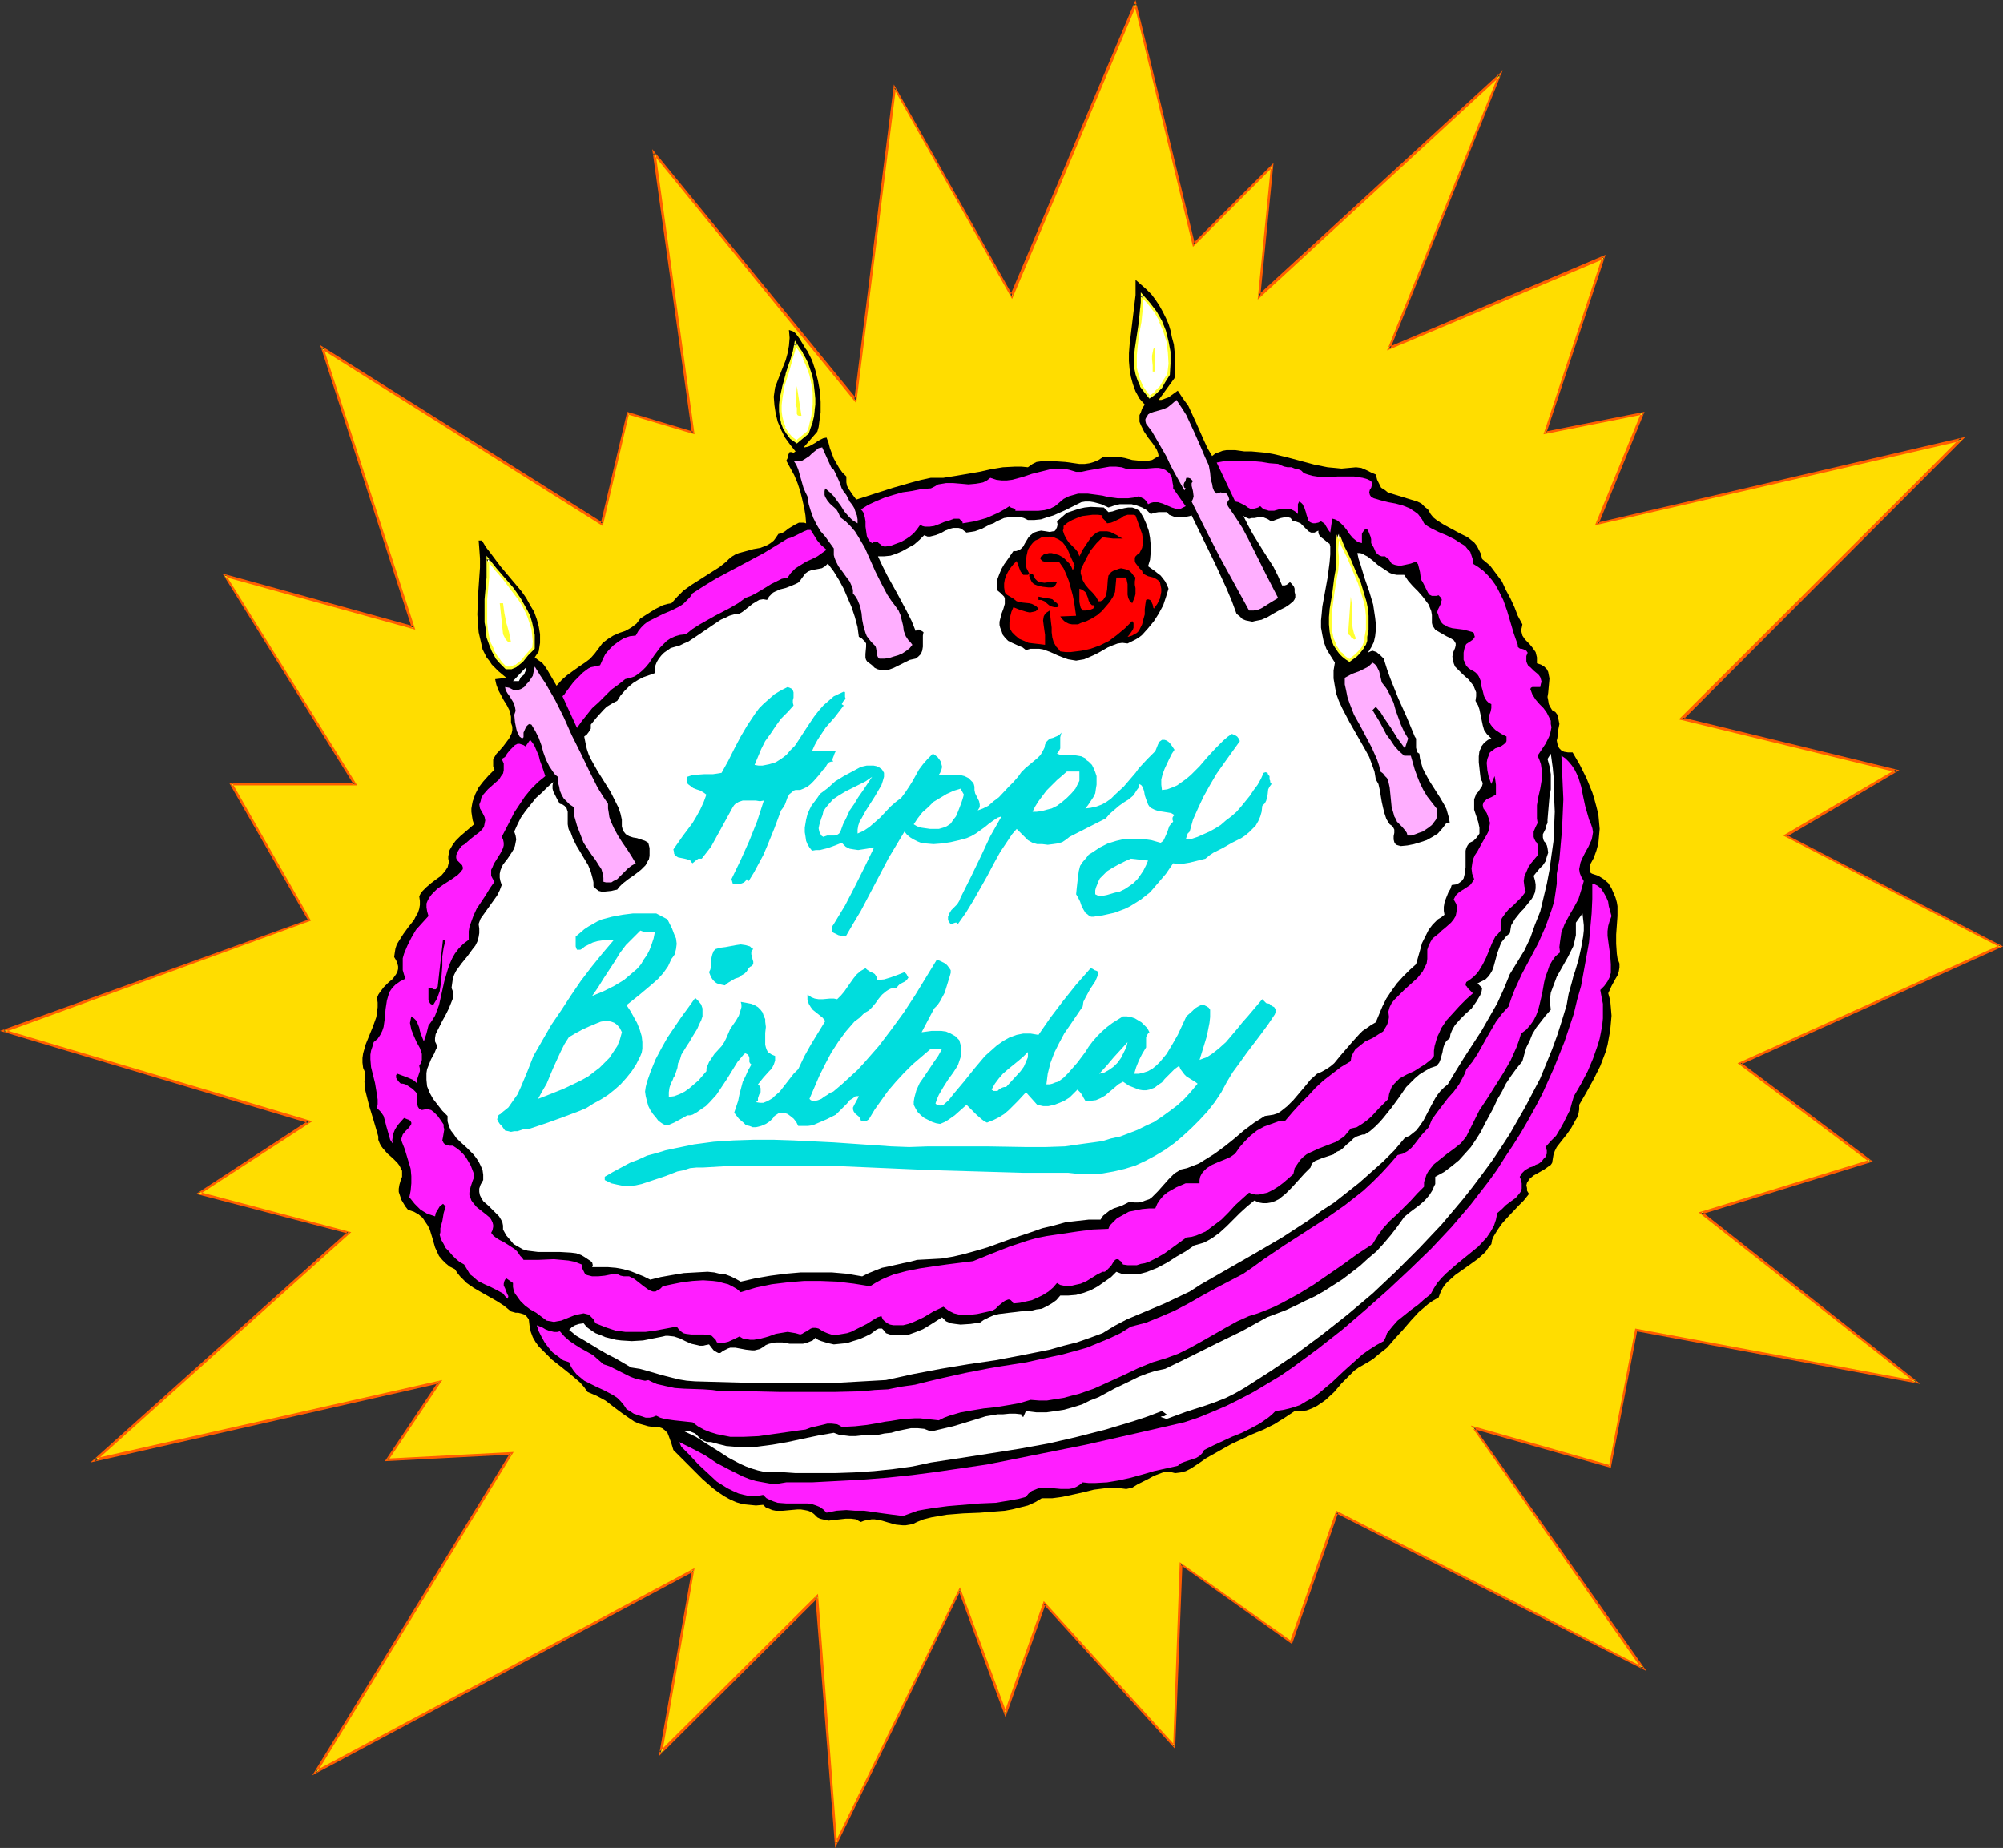 <?xml version="1.0" encoding="UTF-8" standalone="no"?>
<svg
   version="1.0"
   width="129.724mm"
   height="119.706mm"
   id="svg47"
   sodipodi:docname="Cake 24.wmf"
   xmlns:inkscape="http://www.inkscape.org/namespaces/inkscape"
   xmlns:sodipodi="http://sodipodi.sourceforge.net/DTD/sodipodi-0.dtd"
   xmlns="http://www.w3.org/2000/svg"
   xmlns:svg="http://www.w3.org/2000/svg">
  <rect width="100%" height="100%" fill="#333333" stroke="none"/>
  <sodipodi:namedview
     id="namedview47"
     pagecolor="#ffffff"
     bordercolor="#000000"
     borderopacity="0.25"
     inkscape:showpageshadow="2"
     inkscape:pageopacity="0.0"
     inkscape:pagecheckerboard="0"
     inkscape:deskcolor="#d1d1d1"
     inkscape:document-units="mm" />
  <defs
     id="defs1">
    <pattern
       id="WMFhbasepattern"
       patternUnits="userSpaceOnUse"
       width="6"
       height="6"
       x="0"
       y="0" />
  </defs>
  <path
     style="fill:#ffdd00;fill-opacity:1;fill-rule:evenodd;stroke:none"
     d="m 308.171,72.551 58.984,-54.13 -27.149,66.895 52.52,-22.298 -14.221,42.981 23.755,-4.847 -11.15,27.146 89.203,-20.683 -68.518,68.35 52.52,12.765 -26.987,15.835 52.52,27.146 -63.67,28.6 31.835,23.914 -41.37,12.765 52.52,41.365 -68.518,-12.765 -6.302,33.448 -33.451,-9.533 41.37,58.816 -74.821,-38.134 -11.15,31.832 -26.987,-19.067 -1.616,44.597 -31.835,-35.064 -9.534,26.984 -11.15,-30.216 -30.219,62.048 -4.848,-60.432 -38.138,38.295 7.918,-44.597 -92.273,49.283 47.672,-78.045 -30.219,1.616 12.766,-19.067 -84.355,19.067 62.054,-55.746 L 48.642,292.142 75.79,274.691 0.97,252.393 75.79,225.247 56.56,191.961 H 86.941 L 54.944,140.9 101.161,153.665 78.861,85.316 l 68.518,42.981 6.302,-27.146 15.998,4.847 -9.534,-68.511 49.288,60.594 9.534,-76.429 28.603,50.899 L 277.952,0.969 292.172,59.786 311.403,40.719 Z"
     id="path1" />
  <path
     style="fill:#ff5e00;fill-opacity:1;fill-rule:evenodd;stroke:none"
     d="m 307.848,73.359 59.469,-54.777 -0.485,-0.323 -27.31,67.542 53.166,-22.46 -0.485,-0.485 -14.382,43.466 24.402,-4.847 -0.485,-0.485 -11.312,27.631 89.688,-20.683 -0.323,-0.646 -68.842,68.834 53.166,12.927 -0.162,-0.646 -27.472,16.158 53.005,27.308 v -0.485 l -64.155,28.923 32.32,24.237 0.162,-0.646 -42.016,12.927 53.005,41.688 0.162,-0.485 -68.68,-12.765 -6.464,33.771 0.323,-0.323 -34.098,-9.695 41.854,59.624 0.323,-0.485 -75.144,-38.295 -11.312,31.993 h 0.485 l -27.472,-19.39 -1.616,45.082 0.485,-0.162 -32.158,-35.387 -9.696,27.469 h 0.646 l -11.474,-30.862 -30.542,62.533 0.485,0.162 -4.686,-61.078 -38.784,38.618 0.646,0.323 7.918,-45.243 -92.758,49.606 0.323,0.485 48.157,-78.529 -30.866,1.616 0.162,0.485 13.251,-19.713 -85.163,19.228 0.323,0.646 62.539,-56.069 -37.168,-9.857 v 0.646 l 27.634,-17.936 -75.467,-22.46 0.162,0.646 74.982,-27.308 -19.23,-33.609 -0.323,0.485 h 30.866 l -32.158,-51.545 -0.323,0.485 46.702,12.927 -22.462,-68.996 -0.485,0.323 68.842,43.304 6.464,-27.631 -0.323,0.323 16.322,4.847 -9.534,-68.834 -0.646,0.162 49.773,61.078 9.696,-77.075 h -0.485 l 28.926,51.545 30.542,-72.228 h -0.646 l 14.382,59.463 19.554,-19.552 -0.485,-0.162 -3.232,32.64 0.646,-0.808 3.232,-32.64 -19.715,19.713 0.485,0.162 L 277.952,0 247.248,72.389 h 0.646 l -29.088,-51.707 -9.696,77.237 0.646,-0.162 -50.096,-61.24 9.696,69.481 0.323,-0.323 -16.16,-4.847 -6.464,27.308 0.485,-0.162 -69.165,-43.466 22.462,69.319 0.485,-0.485 -46.864,-12.927 32.158,51.707 0.323,-0.485 H 56.075 l 19.392,33.771 0.162,-0.323 L 0,252.393 l 75.629,22.622 -0.162,-0.646 -27.472,17.936 37.168,9.695 v -0.485 l -63.024,56.554 85.486,-19.39 -0.323,-0.485 -13.09,19.552 30.866,-1.616 -0.162,-0.485 -48.48,79.014 93.405,-49.929 -0.485,-0.323 -8.08,45.566 38.946,-38.78 -0.646,-0.323 4.848,61.563 30.704,-63.017 h -0.485 l 11.474,31.024 9.858,-27.792 h -0.646 l 32.32,35.548 1.778,-45.243 -0.485,0.162 27.31,19.39 11.312,-32.155 -0.485,0.162 75.952,38.618 -42.178,-59.786 -0.323,0.485 33.774,9.533 6.464,-33.609 -0.323,0.162 69.65,12.927 -53.49,-42.173 -0.162,0.646 42.016,-12.927 -32.32,-24.237 v 0.485 l 64.155,-28.923 -53.005,-27.308 v 0.485 l 27.634,-16.32 -53.166,-12.927 0.162,0.646 69.165,-69.319 -90.173,21.006 0.323,0.485 11.312,-27.631 -24.402,4.847 0.323,0.485 14.544,-43.789 -53.166,22.622 0.485,0.323 27.472,-68.026 -59.792,54.938 0.485,0.323 z"
     id="path2" />
  <path
     style="fill:#000000;fill-opacity:1;fill-rule:evenodd;stroke:none"
     d="m 287.486,92.587 -3.878,5.332 h 0.646 l 0.485,-0.162 1.293,-0.485 1.131,-0.808 1.131,-0.808 1.293,1.939 1.293,1.777 0.97,2.101 0.97,2.101 1.778,4.04 0.97,2.101 1.131,1.939 0.808,-0.646 0.97,-0.323 0.808,-0.323 0.97,-0.162 h 1.131 0.97 l 2.262,0.323 h 1.778 l 1.778,0.162 1.778,0.162 1.778,0.323 3.394,0.808 6.626,1.777 3.232,0.646 1.778,0.162 1.616,0.162 1.778,-0.162 1.778,-0.162 1.293,0.162 1.131,0.485 1.293,0.646 1.131,0.485 0.323,1.293 0.485,0.97 0.485,0.97 0.808,0.485 0.808,0.646 0.97,0.323 2.101,0.646 2.101,0.646 2.101,0.646 0.97,0.485 0.808,0.808 0.808,0.646 0.646,1.131 0.646,0.808 0.808,0.646 1.778,1.131 3.878,2.101 1.939,0.97 0.808,0.646 0.808,0.646 0.646,0.808 0.485,0.969 0.485,0.97 0.323,1.293 0.97,0.808 0.97,0.808 1.454,1.939 1.454,1.939 0.97,2.101 1.131,2.101 0.97,2.101 0.808,2.101 1.131,2.101 -0.162,0.808 -0.162,0.646 0.162,0.646 0.162,0.646 0.646,0.97 0.97,0.969 0.808,0.97 0.808,1.131 0.162,0.646 0.162,0.646 v 0.646 0.808 l 0.97,0.323 0.808,0.485 0.646,0.646 0.323,0.646 0.162,0.808 0.162,0.808 -0.162,1.777 -0.162,1.777 -0.162,0.97 0.162,0.808 0.162,0.97 0.323,0.646 0.485,0.808 0.808,0.485 0.485,0.646 0.162,0.646 0.162,0.808 0.162,0.808 -0.323,1.616 -0.162,1.777 -0.162,0.646 0.162,0.808 0.162,0.646 0.323,0.485 0.485,0.485 0.646,0.323 0.97,0.162 h 1.131 l 1.778,3.07 1.616,3.232 1.454,3.555 0.485,1.616 0.485,1.777 0.485,1.939 0.162,1.777 0.162,1.777 -0.162,1.777 -0.162,1.777 -0.485,1.777 -0.646,1.777 -0.97,1.777 v 0.485 0.646 l 0.162,0.646 0.162,0.162 0.323,0.162 1.454,0.485 1.293,0.808 1.131,0.969 0.808,1.293 0.485,1.131 0.485,1.131 0.323,1.131 0.162,0.97 v 2.424 l -0.323,4.524 v 2.262 l 0.162,2.424 0.162,1.131 0.485,1.293 v 0.97 l -0.162,0.97 -0.323,0.97 -0.485,0.808 -0.97,1.777 -0.808,1.777 0.485,1.777 0.162,1.777 0.162,1.939 -0.162,1.777 -0.162,1.777 -0.323,1.777 -0.323,1.777 -0.485,1.777 -1.293,3.393 -1.616,3.232 -1.778,3.232 -1.778,3.07 v 1.131 l -0.162,0.97 -0.323,0.97 -0.485,0.808 -0.97,1.777 -1.131,1.616 -1.293,1.616 -1.131,1.454 -0.485,0.97 -0.323,0.97 -0.162,0.97 -0.162,0.97 -0.323,0.485 -0.485,0.323 -1.131,0.808 -2.586,1.454 -0.97,0.808 -0.323,0.485 -0.323,0.485 -0.162,0.646 0.162,0.646 v 0.646 l 0.485,0.808 -1.293,1.616 -1.293,1.293 -2.747,2.909 -1.293,1.454 -1.131,1.616 -0.97,1.616 -0.323,0.808 -0.162,0.97 -0.808,0.97 -0.646,0.97 -1.778,1.616 -1.778,1.293 -3.878,2.747 -1.616,1.454 -0.808,0.808 -0.646,0.97 -0.485,0.97 -0.485,1.293 -1.454,0.808 -1.131,0.808 -2.262,1.939 -1.939,2.101 -1.939,2.262 -1.939,2.101 -1.939,2.262 -2.262,1.777 -1.131,0.97 -1.293,0.808 -1.131,0.646 -1.131,0.646 -1.131,0.808 -0.97,0.97 -2.101,2.101 -1.778,2.101 -2.101,1.939 -1.131,0.808 -0.97,0.646 -1.293,0.646 -1.293,0.485 -1.293,0.162 h -1.616 l -2.424,1.616 -2.586,1.616 -2.586,1.293 -2.747,1.131 -5.171,2.424 -2.586,1.454 -2.586,1.454 -1.131,0.646 -1.131,0.808 -2.424,1.616 -1.293,0.646 -1.293,0.323 -1.293,0.162 -0.646,-0.162 -0.646,-0.162 h -1.293 l -1.293,0.485 -1.293,0.485 -1.454,0.808 -2.586,1.293 -1.293,0.808 -1.454,0.323 -1.293,-0.162 -1.454,-0.162 h -1.293 l -1.293,0.162 -2.586,0.323 -2.586,0.646 -5.171,1.131 -2.424,0.323 h -1.293 -1.293 l -1.616,0.97 -1.778,0.808 -1.939,0.485 -1.939,0.485 -1.778,0.323 -2.101,0.162 -4.04,0.323 -4.04,0.162 -4.04,0.323 -3.717,0.646 -1.939,0.485 -1.616,0.646 -0.97,0.485 -0.808,0.162 -0.97,0.162 h -0.808 l -1.616,-0.162 -1.778,-0.485 -1.616,-0.485 -1.778,-0.323 h -0.808 l -0.808,0.162 -0.97,0.162 -0.808,0.323 -0.646,-0.323 -0.485,-0.323 -1.293,-0.162 h -1.293 l -1.454,0.162 -1.454,0.162 -1.293,0.162 -1.454,-0.323 -0.646,-0.162 -0.646,-0.323 -0.808,-0.808 -0.646,-0.485 -0.808,-0.323 -0.808,-0.162 -0.97,-0.162 h -0.808 l -3.555,0.323 h -1.778 l -0.808,-0.162 -0.808,-0.323 -0.808,-0.323 -0.646,-0.646 -1.778,0.162 -1.616,-0.162 -1.616,-0.162 -1.616,-0.485 -1.454,-0.646 -1.454,-0.808 -1.454,-0.97 -1.293,-0.97 -2.586,-2.262 -2.424,-2.424 -2.424,-2.424 -2.262,-2.262 -0.485,-1.616 -0.646,-1.777 -0.323,-0.808 -0.646,-0.646 -0.646,-0.485 -0.97,-0.323 h -1.293 l -1.131,-0.162 -1.131,-0.323 -1.131,-0.323 -1.131,-0.485 -0.97,-0.646 -2.101,-1.454 -1.939,-1.454 -2.101,-1.616 -2.101,-1.131 -1.131,-0.485 -1.131,-0.485 -0.808,-1.131 -0.97,-1.131 -2.262,-1.939 -2.424,-1.939 -2.262,-1.777 -2.101,-2.101 -1.131,-1.131 -0.808,-1.131 -0.646,-1.131 -0.485,-1.293 -0.323,-1.616 -0.162,-1.454 -0.485,-0.646 -0.485,-0.485 -0.485,-0.162 -0.485,-0.162 -0.646,-0.162 h -0.646 l -1.131,-0.323 -1.778,-1.454 -1.778,-1.131 -3.717,-2.101 -1.939,-1.131 -1.616,-1.131 -0.808,-0.808 -0.808,-0.808 -0.646,-0.808 -0.646,-0.97 -1.293,-0.646 -0.97,-0.808 -0.808,-0.808 -0.808,-0.97 -0.97,-2.101 -0.646,-2.262 -0.646,-2.101 -0.485,-0.97 -0.646,-0.969 -0.646,-0.97 -0.97,-0.808 -1.131,-0.646 -1.454,-0.485 -0.646,-0.808 -0.485,-0.808 -0.485,-0.808 -0.323,-0.97 -0.323,-0.97 v -0.808 l 0.162,-0.97 0.323,-1.131 0.323,-0.808 v -0.808 -0.646 l -0.323,-0.646 -0.323,-0.646 -0.485,-0.646 -1.131,-1.131 -1.293,-1.131 -1.131,-1.293 -0.485,-0.646 -0.323,-0.646 -0.323,-0.808 v -0.808 l -1.131,-3.878 -1.131,-3.716 -0.485,-1.939 -0.485,-1.939 -0.162,-1.939 0.162,-2.262 -0.485,-1.131 -0.162,-1.293 v -1.131 l 0.162,-1.131 0.323,-1.131 0.323,-1.131 1.778,-4.363 0.808,-2.262 0.162,-1.131 0.162,-1.293 v -1.131 l -0.162,-1.131 0.323,-0.808 0.323,-0.485 0.97,-1.293 1.131,-1.131 1.131,-0.97 0.808,-1.131 0.323,-0.646 0.162,-0.646 v -0.646 l -0.162,-0.646 -0.323,-0.808 -0.485,-0.808 0.162,-1.131 0.162,-0.97 0.323,-0.969 0.485,-0.808 1.131,-1.777 1.293,-1.777 1.293,-1.616 0.485,-0.97 0.485,-0.808 0.323,-0.97 0.162,-0.97 v -0.969 l -0.162,-1.131 0.323,-0.646 0.485,-0.646 0.97,-0.97 1.131,-0.97 1.293,-0.969 1.131,-0.808 0.97,-1.131 0.323,-0.485 0.323,-0.485 0.162,-0.646 0.162,-0.646 -0.162,-0.808 v -0.646 l 0.162,-0.646 0.162,-0.808 0.646,-1.131 0.808,-1.131 1.131,-1.131 1.131,-0.97 2.262,-1.939 -0.323,-0.969 -0.162,-0.97 -0.162,-1.131 v -0.808 l 0.162,-0.97 0.162,-0.808 0.646,-1.777 0.808,-1.616 1.131,-1.454 1.293,-1.454 1.454,-1.454 -0.323,-0.808 v -0.97 -0.646 l 0.323,-0.646 0.485,-0.808 0.485,-0.485 1.131,-1.293 0.97,-1.293 0.485,-0.646 0.323,-0.646 0.323,-0.646 0.162,-0.808 v -0.808 l -0.323,-0.97 v -0.808 -0.646 l -0.323,-1.454 -0.646,-1.293 -0.808,-1.293 -1.293,-2.424 -0.485,-1.293 -0.162,-0.646 -0.162,-0.808 2.747,-0.323 -0.97,-0.808 -0.97,-0.808 -0.808,-0.808 -0.808,-0.808 -0.646,-0.97 -0.646,-0.808 -0.97,-1.939 -0.485,-2.101 -0.485,-2.101 -0.162,-2.101 -0.162,-2.262 0.162,-4.524 0.323,-4.686 0.162,-2.262 v -2.262 l -0.162,-2.262 -0.162,-2.101 h 0.808 l 0.97,1.616 1.131,1.454 2.424,3.232 2.586,3.07 2.586,3.07 1.131,1.616 0.97,1.777 0.97,1.616 0.646,1.777 0.485,1.777 0.323,1.939 v 2.101 l -0.323,2.101 -0.97,1.454 0.808,0.646 0.97,0.646 0.646,0.808 0.646,0.97 1.131,1.939 1.131,1.939 1.293,-1.454 1.293,-1.131 2.909,-2.101 1.454,-0.97 1.293,-0.97 1.131,-1.293 0.97,-1.293 0.485,-0.646 0.485,-0.646 1.293,-0.97 1.293,-0.808 1.454,-0.646 1.454,-0.485 1.454,-0.808 1.293,-0.97 0.485,-0.646 0.485,-0.646 1.778,-1.131 1.778,-1.131 1.939,-0.97 1.131,-0.323 0.97,-0.162 1.454,-1.616 1.454,-1.454 1.778,-1.293 1.778,-1.131 3.555,-2.262 1.778,-1.131 1.616,-1.293 0.646,-0.646 0.808,-0.646 0.808,-0.485 0.808,-0.323 1.778,-0.485 1.778,-0.485 1.778,-0.323 1.616,-0.646 0.808,-0.485 0.808,-0.646 0.485,-0.646 0.646,-0.97 0.808,-0.162 0.808,-0.485 0.808,-0.646 0.808,-0.485 0.808,-0.485 0.97,-0.485 h 0.808 0.485 l 0.485,0.162 -0.162,-1.939 -0.323,-1.939 -0.485,-2.101 -0.485,-1.939 -0.646,-1.939 -0.808,-1.939 -0.97,-1.777 -0.97,-1.777 0.162,-0.323 0.162,-0.323 v -0.485 l 0.162,-0.323 0.162,-0.323 0.162,-0.323 h 0.485 l 0.485,0.162 0.485,-0.323 v 0 l -1.293,-1.616 -1.293,-1.777 -0.97,-1.939 -0.808,-1.939 -0.485,-1.939 -0.323,-2.101 -0.162,-2.101 0.323,-2.262 1.293,-3.393 0.646,-1.616 0.646,-1.616 0.485,-1.777 0.323,-1.777 0.162,-1.939 -0.162,-1.939 0.97,0.323 0.646,0.485 0.485,0.646 0.485,0.646 0.97,1.616 0.485,0.808 0.485,0.646 1.131,2.262 0.808,2.424 0.646,2.585 0.485,2.585 0.162,2.585 v 2.585 l -0.323,2.262 -0.162,1.293 -0.323,1.131 -3.232,3.716 v 0.162 l 0.808,-0.162 0.485,-0.162 1.454,-0.808 0.646,-0.485 0.646,-0.323 0.646,-0.323 0.808,-0.162 0.485,1.293 0.323,1.293 0.97,2.585 0.646,1.131 0.646,1.131 0.808,1.131 0.97,0.97 v 0.646 0.808 l 0.162,0.808 0.323,0.646 0.97,1.454 0.97,1.293 4.525,-1.454 4.525,-1.454 4.525,-1.293 2.424,-0.646 2.262,-0.485 h 1.616 1.454 l 3.07,-0.485 5.656,-0.97 2.909,-0.646 2.909,-0.485 3.07,-0.162 h 1.454 l 1.616,0.162 1.131,-0.808 0.97,-0.485 1.131,-0.162 1.293,-0.162 h 0.97 l 1.293,0.162 2.424,0.162 2.262,0.323 1.131,0.162 h 1.293 l 1.131,-0.162 1.131,-0.323 1.131,-0.485 0.97,-0.646 0.97,-0.162 h 0.97 1.778 l 1.778,0.323 1.778,0.485 1.616,0.162 1.616,0.162 0.808,-0.162 0.808,-0.162 0.808,-0.485 0.808,-0.485 -0.162,-0.808 -0.323,-0.808 -0.97,-1.454 -1.131,-1.454 -0.97,-1.454 -0.808,-1.616 -0.323,-0.808 v -0.808 -0.808 l 0.323,-0.646 0.323,-0.97 0.646,-0.97 -1.293,-1.454 -0.97,-1.777 -0.646,-1.777 -0.485,-1.777 -0.323,-1.939 -0.162,-1.939 V 86.447 l 0.162,-2.101 0.485,-4.04 0.485,-4.04 0.485,-4.04 v -1.939 -1.777 l 1.293,1.131 1.293,1.131 1.293,1.293 0.97,1.293 0.97,1.454 0.808,1.454 0.808,1.616 0.646,1.454 0.485,1.616 0.323,1.616 0.485,1.777 0.323,3.232 v 1.616 1.777 z"
     id="path3" />
  <path
     style="fill:#ffffff;fill-opacity:1;fill-rule:evenodd;stroke:none"
     d="m 286.032,91.779 -0.97,1.616 -0.97,1.293 -1.131,1.293 -0.808,0.646 -0.808,0.646 -1.131,-1.454 -0.808,-1.454 -0.646,-1.454 -0.485,-1.454 -0.323,-1.454 v -1.616 -1.454 l 0.162,-1.616 0.323,-3.232 0.646,-3.232 0.323,-3.232 0.162,-1.616 v -1.616 l 1.778,1.939 1.454,2.101 1.293,2.262 0.97,2.424 0.646,2.424 0.485,2.747 v 2.747 z"
     id="path4" />
  <path
     style="fill:#ffff30;fill-opacity:1;fill-rule:evenodd;stroke:none"
     d="m 285.708,91.779 v -0.162 l -0.97,1.454 -0.808,1.454 -1.293,1.293 h 0.162 l -0.808,0.646 -0.808,0.485 0.485,0.162 -1.131,-1.454 -0.97,-1.454 0.162,0.162 -0.646,-1.454 -0.485,-1.616 v 0.162 l -0.323,-1.454 v 0 -1.616 -1.454 l 0.162,-1.616 v 0 l 0.323,-3.07 0.646,-3.393 0.323,-3.232 v 0 -1.616 -1.616 l -0.485,0.162 1.778,1.939 1.616,2.101 v 0 l 1.293,2.262 h -0.162 l 0.97,2.262 v 0 l 0.808,2.585 0.323,2.585 v 0 l 0.162,2.747 -0.323,2.747 h 0.646 l 0.162,-2.747 v -2.747 -0.162 l -0.485,-2.585 -0.646,-2.585 v 0 l -0.97,-2.424 v 0 l -1.293,-2.262 v 0 l -1.616,-2.101 -2.262,-2.585 v 2.424 l -0.162,1.616 v -0.162 l -0.323,3.393 -0.485,3.232 -0.485,3.232 v 0 l -0.162,1.616 v 1.454 1.616 0 l 0.323,1.616 v 0 l 0.485,1.454 0.646,1.454 v 0.162 l 0.97,1.293 1.293,1.616 0.97,-0.646 0.808,-0.646 v 0 l 1.293,-1.293 0.808,-1.454 1.131,-1.777 z"
     id="path5" />
  <path
     style="fill:#ffffff;fill-opacity:1;fill-rule:evenodd;stroke:none"
     d="m 197.637,105.998 -2.586,2.262 -1.293,-1.131 -0.97,-1.131 -0.808,-1.293 -0.485,-1.293 -0.323,-1.454 -0.162,-1.293 v -1.616 l 0.162,-1.454 0.485,-2.908 0.97,-3.07 0.808,-2.908 0.808,-2.747 0.485,-1.777 0.808,1.131 0.646,1.131 0.646,1.293 0.646,1.293 0.485,1.293 0.485,1.454 0.323,1.454 0.162,1.454 0.323,1.293 v 1.616 1.454 l -0.162,1.293 -0.162,1.454 -0.323,1.454 -0.485,1.293 z"
     id="path6" />
  <path
     style="fill:#ffff30;fill-opacity:1;fill-rule:evenodd;stroke:none"
     d="m 197.475,105.837 v -0.162 l -2.747,2.262 h 0.485 l -1.293,-0.97 v 0 l -0.97,-1.131 -0.808,-1.293 h 0.162 l -0.485,-1.293 v 0 l -0.323,-1.293 v 0 l -0.162,-1.293 v -1.616 0.162 l 0.162,-1.454 0.485,-3.07 0.97,-3.07 v 0.162 l 0.808,-2.908 v -0.162 l 0.808,-2.585 0.485,-1.939 -0.646,0.162 0.808,1.131 0.808,1.131 v 0 l 0.646,1.293 h -0.162 l 0.646,1.293 0.485,1.293 v 0 l 0.485,1.293 0.323,1.454 0.323,1.454 0.162,1.454 v -0.162 1.616 1.454 l -0.162,1.293 v 0 l -0.162,1.454 -0.323,1.454 v -0.162 l -0.323,1.454 -0.485,1.293 0.485,0.323 0.485,-1.454 0.485,-1.293 v -0.162 l 0.323,-1.293 0.162,-1.454 v -0.162 l 0.162,-1.293 v -1.454 l -0.162,-1.616 v 0 l -0.162,-1.454 -0.162,-1.454 -0.323,-1.293 -0.485,-1.454 v 0 l -0.485,-1.454 -0.646,-1.293 v 0 l -0.646,-1.131 v -0.162 l -0.808,-1.131 -1.131,-1.777 -0.485,2.585 -0.808,2.747 v -0.162 l -0.97,2.908 v 0.162 l -0.808,2.908 -0.646,3.07 -0.162,1.454 v 0 1.616 l 0.162,1.454 0.323,1.293 v 0.162 l 0.485,1.293 0.808,1.293 0.97,1.293 1.616,1.131 2.909,-2.424 z"
     id="path7" />
  <path
     style="fill:#ffff30;fill-opacity:1;fill-rule:evenodd;stroke:none"
     d="m 282.153,90.971 v -0.646 -0.808 l -0.162,-1.616 v -0.808 l 0.162,-0.808 0.162,-0.808 0.485,-0.646 v 6.14 z"
     id="path8" />
  <path
     style="fill:#ffff30;fill-opacity:1;fill-rule:evenodd;stroke:none"
     d="m 196.182,101.797 h -0.646 l -0.323,-0.162 -0.162,-0.323 v -1.454 l -0.162,-0.485 -0.162,-0.323 0.323,-4.524 z"
     id="path9" />
  <path
     style="fill:#ffafff;fill-opacity:1;fill-rule:evenodd;stroke:none"
     d="m 295.889,113.916 0.323,1.777 0.162,1.777 0.323,0.97 0.162,0.97 0.323,0.808 0.646,0.646 0.485,-0.162 0.485,-0.162 0.485,0.162 h 0.485 l 0.485,0.162 0.323,0.485 0.162,0.323 0.162,0.646 -0.323,0.323 -0.162,0.485 v 0.323 l 0.162,0.485 1.778,2.585 1.778,2.747 1.454,2.747 2.909,5.817 0.646,1.293 0.808,1.616 2.909,5.655 -1.616,0.969 -1.778,1.131 -0.808,0.485 -0.808,0.323 -0.97,0.162 h -1.131 l -7.272,-13.25 -3.394,-6.625 -3.394,-6.786 0.323,-0.646 0.162,-0.646 -0.162,-1.293 -0.323,-1.293 v -0.646 l 0.323,-0.485 -0.323,-0.323 -0.323,-0.323 -0.485,-0.162 h -0.485 l -0.162,0.485 v 0.323 l -0.323,0.323 -0.162,0.485 v 0.323 l 0.162,0.485 0.323,0.162 -0.323,0.485 -2.262,-4.04 -1.131,-2.101 -0.97,-2.101 -2.424,-4.201 -1.131,-1.939 -1.454,-1.939 -0.162,-0.646 v -0.485 l 0.162,-0.323 0.323,-0.485 0.162,-0.323 0.485,-0.323 0.97,-0.323 1.131,-0.323 1.131,-0.323 1.131,-0.485 0.808,-0.646 1.293,-1.131 1.293,1.939 1.131,1.777 0.97,2.101 0.97,2.101 1.778,4.04 0.808,1.939 z"
     id="path10" />
  <path
     style="fill:#ffafff;fill-opacity:1;fill-rule:evenodd;stroke:none"
     d="m 203.454,114.401 0.646,0.646 0.485,0.97 0.808,1.777 0.646,1.777 0.485,0.808 0.646,0.808 0.808,1.616 0.646,0.808 0.485,0.808 0.323,0.97 0.323,0.808 0.162,0.97 v 0.969 l -1.293,-0.808 -0.97,-0.97 -0.97,-1.131 -0.808,-1.293 -1.778,-2.424 -0.97,-0.97 -1.131,-0.97 -0.162,0.646 v 0.485 0.485 l 0.162,0.485 0.485,0.808 0.646,0.808 1.616,1.454 0.485,0.808 0.485,1.131 1.293,0.969 1.293,1.293 0.97,1.131 0.808,1.293 1.616,2.747 1.293,2.908 1.293,2.908 1.454,2.909 1.454,2.747 0.97,1.454 0.97,1.293 0.808,1.131 0.485,1.131 0.646,2.585 0.162,1.293 0.485,1.293 0.646,0.97 0.485,0.485 0.485,0.646 -0.646,0.808 -0.808,0.646 -0.97,0.646 -1.131,0.485 -1.131,0.323 -0.97,0.323 -1.131,0.162 h -1.293 l -0.323,-0.323 -0.162,-0.323 -0.162,-0.97 -0.162,-0.969 -0.162,-0.485 -0.323,-0.323 -0.646,-0.646 -0.646,-0.808 -0.485,-0.646 -0.323,-0.808 -0.485,-1.616 -0.323,-1.616 -0.162,-1.616 -0.323,-1.616 -0.323,-0.808 -0.323,-0.808 -0.485,-0.808 -0.646,-0.808 v -0.808 l -0.162,-0.646 -0.646,-1.454 -0.97,-1.293 -0.808,-1.131 -0.97,-1.293 -0.646,-1.293 -0.323,-0.808 -0.162,-0.646 v -0.808 -0.808 l -2.101,-2.909 -1.131,-1.293 -0.97,-1.616 -0.808,-1.616 -0.646,-1.777 -0.485,-1.616 -0.323,-1.939 -0.485,-0.97 -0.485,-1.131 -0.646,-2.262 -0.646,-2.262 -0.485,-1.131 -0.646,-0.969 0.646,0.162 h 0.485 l 0.97,-0.162 0.808,-0.485 0.97,-0.646 0.646,-0.646 0.808,-0.646 0.808,-0.646 0.808,-0.162 v -0.162 z"
     id="path11" />
  <path
     style="fill:#ff1eff;fill-opacity:1;fill-rule:evenodd;stroke:none"
     d="m 319.16,115.855 0.97,0.323 1.131,0.323 2.101,0.323 h 1.939 l 2.101,-0.162 h 2.101 1.939 l 2.101,0.323 1.131,0.323 0.97,0.485 0.162,0.485 v 0.485 l -0.162,0.646 -0.323,0.485 -0.162,0.646 0.162,0.646 0.323,0.485 0.323,0.162 0.323,0.162 1.616,0.485 1.939,0.485 1.778,0.323 1.778,0.485 1.616,0.646 1.454,0.97 0.646,0.485 0.485,0.646 0.485,0.646 0.485,0.969 0.808,0.646 0.808,0.485 1.939,0.97 1.939,0.808 1.939,0.97 1.778,1.131 0.808,0.485 0.646,0.808 0.646,0.646 0.323,0.97 0.323,0.97 v 0.97 l 1.293,0.808 1.293,0.97 1.131,1.131 0.97,1.131 0.808,1.131 0.646,1.131 1.293,2.585 0.97,2.747 0.808,2.747 0.808,2.747 0.97,2.747 v 0.485 l 0.323,0.323 0.323,0.162 h 0.323 l 0.485,0.162 0.323,0.162 0.323,0.162 0.323,0.485 -0.323,0.808 v 0.646 0.646 l 0.162,0.485 0.323,0.646 0.485,0.323 0.808,0.808 0.97,0.808 0.323,0.323 0.323,0.485 0.162,0.485 0.162,0.646 -0.162,0.485 -0.162,0.808 h -0.646 -0.646 -0.646 l -0.323,0.162 -0.162,0.323 0.485,1.293 0.808,1.293 0.97,1.131 0.97,0.97 0.808,1.131 0.646,1.293 0.323,0.646 v 0.808 l 0.162,0.808 -0.162,0.808 -0.162,0.808 -0.323,0.808 -0.808,1.616 -0.97,1.454 -0.97,1.454 0.485,1.131 0.323,0.97 0.162,1.131 0.162,0.97 -0.162,1.939 -0.323,1.939 -0.485,2.101 -0.323,1.939 v 2.101 1.131 l 0.162,1.131 -0.485,0.97 -0.485,1.131 v 0.646 0.646 l 0.162,0.485 0.323,0.646 0.323,0.323 0.162,0.485 0.162,0.808 v 0.808 l -0.162,0.97 -1.616,1.939 -0.646,0.97 -0.485,1.131 -0.485,1.131 -0.162,1.131 0.162,1.293 0.323,1.293 -0.97,1.293 -0.97,0.97 -1.131,1.131 -1.131,0.969 -0.808,0.97 -0.808,1.131 -0.323,0.808 v 0.646 0.808 0.808 l -0.646,0.808 -0.646,0.646 -0.808,1.616 -1.454,3.555 -0.808,1.616 -0.97,1.616 -0.646,0.808 -0.646,0.646 -0.808,0.646 -0.97,0.646 -0.162,0.485 v 0.323 l 0.323,0.323 0.162,0.323 0.646,0.646 0.646,0.646 -1.616,1.454 -1.616,1.616 -1.616,1.777 -1.616,1.777 -1.293,1.939 -0.485,1.131 -0.485,0.97 -0.323,1.131 -0.323,1.131 -0.162,1.131 v 1.293 l -0.646,0.808 -0.808,0.646 -0.808,0.646 -0.808,0.485 -1.778,1.131 -1.778,0.808 -1.778,0.97 -0.646,0.646 -0.646,0.646 -0.646,0.808 -0.323,0.808 -0.323,0.97 -0.162,1.131 -1.131,1.131 -1.131,1.131 -1.939,2.101 -1.131,0.969 -1.131,0.808 -1.293,0.808 -1.454,0.323 -0.808,0.97 -0.808,0.97 -0.97,0.646 -0.97,0.646 -2.101,0.808 -2.101,0.808 -2.101,0.97 -0.97,0.485 -0.808,0.646 -0.808,0.808 -0.646,0.97 -0.646,0.97 -0.323,1.454 -2.424,2.101 -1.293,0.97 -1.293,0.808 -1.293,0.646 -1.454,0.323 -0.646,0.162 h -0.808 l -0.808,-0.162 -0.808,-0.323 -1.616,1.454 -1.778,1.616 -1.616,1.777 -1.778,1.777 -1.939,1.454 -1.939,1.454 -1.131,0.485 -1.131,0.485 -1.131,0.323 -1.293,0.162 -3.555,2.585 -1.778,1.293 -1.939,1.131 -1.939,0.97 -0.97,0.323 -0.97,0.162 -0.97,0.323 h -1.131 -1.131 l -1.131,-0.162 -0.323,-0.646 -0.485,-0.323 -0.323,-0.323 h -0.323 -0.162 l -0.323,0.162 -0.485,0.646 -0.485,0.808 -0.646,0.646 -0.646,0.646 -0.323,0.162 h -0.485 l -1.293,0.646 -2.586,1.616 -1.454,0.646 -1.454,0.323 -1.293,0.323 h -0.808 l -0.646,-0.162 -0.808,-0.162 -0.808,-0.485 -0.97,1.131 -1.131,0.97 -1.293,0.808 -1.293,0.646 -1.454,0.646 -1.454,0.323 -1.454,0.323 -1.616,0.162 -0.323,-0.485 -0.323,-0.323 -0.323,-0.162 h -0.323 l -0.808,0.323 -0.646,0.485 -0.808,0.646 -0.808,0.808 -0.808,0.485 h -0.323 l -0.485,0.162 -2.909,0.646 -1.454,0.162 -1.454,0.162 -1.454,-0.162 -1.293,-0.323 -1.293,-0.646 -0.646,-0.485 -0.646,-0.485 -2.424,1.131 -2.424,1.454 -2.424,1.131 -1.293,0.485 -1.293,0.323 h -1.616 -0.808 l -0.808,-0.162 -0.646,-0.323 -0.646,-0.485 -0.485,-0.485 -0.323,-0.808 -0.97,0.323 -0.808,0.485 -1.778,1.131 -1.939,0.969 -1.939,0.97 -0.97,0.323 -0.97,0.162 -0.97,0.162 -0.97,0.162 -0.97,-0.162 -0.97,-0.323 -1.131,-0.485 -0.97,-0.646 -0.646,-0.162 h -0.808 l -0.485,0.162 -0.485,0.323 -0.485,0.323 -0.646,0.323 -0.485,0.323 -0.485,0.162 -1.131,-0.323 -0.97,-0.162 -0.97,-0.162 -0.97,0.162 -1.939,0.323 -1.778,0.646 -1.778,0.485 -1.778,0.323 h -0.97 l -0.808,-0.162 -0.97,-0.162 -0.808,-0.485 -1.293,0.646 -1.454,0.646 -0.646,0.162 -0.808,0.162 h -0.485 l -0.808,-0.162 -0.323,-0.646 -0.485,-0.485 -0.485,-0.485 -0.646,-0.162 -1.293,-0.162 h -3.07 l -1.293,-0.162 -0.646,-0.162 -0.646,-0.485 -0.485,-0.485 -0.485,-0.646 -2.586,0.485 -2.586,0.485 -2.424,0.323 h -2.586 -2.424 l -2.424,-0.323 -2.424,-0.808 -2.424,-0.97 -0.485,-0.97 -0.646,-0.646 -0.485,-0.485 -0.646,-0.162 -0.646,-0.162 -0.808,0.162 -0.808,0.162 -0.646,0.162 -1.616,0.646 -1.616,0.646 -0.97,0.162 -0.808,0.162 -0.808,-0.162 -0.97,-0.162 -1.293,-0.97 -1.293,-0.97 -1.454,-0.808 -1.293,-0.97 -1.131,-1.131 -0.808,-1.131 -0.485,-0.646 -0.323,-0.808 -0.162,-0.808 v -0.97 l -1.616,-1.131 -0.323,0.323 -0.162,0.323 -0.162,0.646 v 0.485 l 0.323,0.646 0.485,1.293 0.323,0.646 -0.162,0.646 -0.646,-0.646 -0.485,-0.646 -1.454,-0.808 -1.616,-0.808 -1.454,-0.646 -1.616,-0.808 -1.293,-1.131 -0.646,-0.485 -0.485,-0.808 -0.485,-0.808 -0.485,-0.808 -1.131,-0.646 -0.97,-0.808 -0.808,-0.808 -0.808,-0.97 -0.808,-0.808 -0.485,-0.97 -0.646,-1.131 -0.323,-1.131 0.162,-0.646 v -0.969 l 0.485,-1.777 0.323,-1.939 0.485,-1.616 v 0 l -0.646,-0.646 -0.808,0.646 -0.485,0.808 -0.485,0.808 -0.162,0.808 -0.97,-0.323 -0.97,-0.323 -0.808,-0.485 -0.808,-0.485 -1.454,-1.454 -1.293,-1.616 0.323,-1.616 0.162,-1.777 v -1.777 l -0.162,-1.777 -0.485,-1.616 -0.485,-1.616 -0.485,-1.616 -0.646,-1.616 -0.162,-0.485 v -0.485 l 0.162,-0.485 0.162,-0.485 0.646,-0.808 0.808,-0.808 0.485,-0.646 0.162,-0.323 v -0.323 l -0.162,-0.323 -0.323,-0.323 -0.485,-0.162 -0.808,-0.323 -1.293,1.454 -0.485,0.646 -0.485,0.808 -0.323,0.808 -0.162,0.808 -0.162,0.969 0.162,0.808 -0.646,-0.97 -0.323,-1.131 -0.323,-1.131 -0.323,-1.131 -0.323,-1.293 -0.323,-1.131 -0.646,-0.97 -0.485,-0.485 -0.485,-0.485 0.162,-0.97 v -1.131 l -0.323,-2.101 -0.323,-1.939 -0.485,-1.939 -0.485,-1.939 -0.162,-1.939 v -1.131 l 0.162,-0.97 0.323,-0.97 0.323,-1.131 0.97,-0.808 0.646,-0.97 0.485,-0.97 0.323,-0.97 0.323,-2.262 0.162,-2.101 0.323,-2.101 0.323,-1.131 0.323,-0.97 0.646,-0.97 0.808,-0.808 1.131,-0.808 1.293,-0.646 -0.323,-0.97 -0.323,-1.131 v -0.97 -0.969 -0.97 l 0.323,-1.131 0.808,-1.939 0.97,-1.939 1.131,-1.939 1.454,-1.616 1.616,-1.777 -0.323,-1.131 -0.162,-0.969 v -0.97 l 0.323,-0.808 0.485,-0.808 0.485,-0.646 0.646,-0.646 0.646,-0.646 1.616,-1.131 1.778,-1.131 1.616,-1.131 0.646,-0.646 0.646,-0.808 v -0.485 l -0.162,-0.485 -0.646,-0.646 -0.323,-0.323 -0.323,-0.323 -0.162,-0.485 v -0.646 l 0.323,-0.808 0.485,-0.808 0.485,-0.646 0.808,-0.485 1.454,-1.293 1.454,-1.131 0.646,-0.485 0.646,-0.646 0.485,-0.646 0.162,-0.808 0.162,-0.808 -0.162,-0.808 -0.485,-0.97 -0.646,-1.131 -0.162,-0.97 0.323,-0.808 0.162,-0.808 0.485,-0.808 1.131,-1.293 1.454,-1.293 1.293,-1.131 0.485,-0.808 0.485,-0.646 0.162,-0.808 v -0.808 -0.808 l -0.485,-1.131 0.808,-0.485 0.485,-0.808 0.646,-0.808 0.646,-0.646 0.646,-0.646 0.646,-0.323 h 0.485 l 0.485,0.162 0.485,0.162 0.485,0.323 1.131,-1.616 0.646,0.808 0.485,0.808 0.485,1.131 0.485,1.131 0.323,1.293 0.485,1.293 0.808,2.424 -1.778,1.454 -1.778,1.777 -1.454,1.777 -1.293,1.939 -1.293,1.939 -0.97,1.939 -2.101,4.04 0.323,0.646 0.162,0.808 v 0.646 l -0.162,0.646 -0.646,1.293 -0.808,1.293 -0.808,1.293 -0.323,0.808 -0.323,0.646 v 0.646 0.808 l 0.323,0.646 0.485,0.808 -1.131,1.616 -0.97,1.616 -2.262,3.393 -0.808,1.777 -0.646,1.777 -0.323,0.97 -0.162,0.969 v 0.97 1.131 l -1.293,0.97 -1.131,1.131 -0.97,1.293 -0.646,1.131 -0.646,1.454 -0.485,1.454 -0.808,2.747 -0.323,1.454 -0.323,1.454 -0.646,2.908 -0.485,1.293 -0.485,1.293 -0.808,1.293 -0.808,1.131 -0.485,1.939 -0.646,1.939 -0.323,-0.808 -0.323,-0.808 -0.323,-0.97 -0.162,-0.808 -0.323,-0.808 -0.323,-0.808 -0.646,-0.646 -0.646,-0.485 -0.162,0.808 -0.162,0.808 0.162,0.808 0.162,0.808 0.646,1.616 0.646,1.454 0.808,1.454 0.485,1.454 v 0.646 0.808 l -0.162,0.646 -0.485,0.808 0.162,0.646 v 0.646 l -0.323,0.969 -0.323,0.97 -0.162,0.485 0.162,0.646 -0.485,-0.485 -0.646,-0.485 -1.131,-0.485 -1.293,-0.485 -1.293,-0.485 -0.323,0.323 v 0.323 0.323 l 0.162,0.323 0.485,0.646 0.485,0.485 h 0.485 l 0.646,0.162 0.808,0.485 0.97,0.646 0.808,0.808 0.323,0.485 v 0.646 0.646 0.485 0.646 l 0.162,0.646 0.323,0.485 0.646,0.323 0.808,-0.162 h 0.808 l 0.646,0.162 0.646,0.485 0.97,0.97 0.808,1.131 0.323,0.485 0.323,0.485 v 0.646 l 0.162,0.485 -0.162,0.97 -0.162,0.97 -0.162,0.808 0.162,0.323 0.162,0.323 0.323,0.323 0.485,0.162 0.646,0.162 h 0.808 l 0.97,0.646 0.808,0.646 0.808,0.808 0.646,0.808 1.131,1.939 0.808,2.101 v 0.808 l -0.323,0.808 -0.485,1.454 -0.162,0.646 -0.162,0.808 v 0.646 l 0.323,0.808 0.162,0.485 0.485,0.646 0.808,0.97 2.262,1.777 0.97,0.808 0.323,0.485 0.323,0.646 0.162,0.646 v 0.485 l -0.162,0.808 -0.323,0.646 0.485,0.646 0.808,0.646 0.808,0.485 0.97,0.485 1.778,1.131 0.97,0.646 0.646,0.646 0.646,0.969 0.485,0.485 0.323,0.485 h 1.778 1.939 l 3.717,-0.162 1.778,0.162 1.778,0.162 1.616,0.323 1.616,0.646 0.162,0.97 0.323,0.646 0.323,0.646 0.485,0.323 0.646,0.162 0.646,0.162 h 1.454 l 1.616,-0.162 1.616,-0.323 h 1.616 l 0.646,0.323 0.808,0.162 h 0.646 0.646 l 0.646,0.323 0.646,0.323 2.262,1.777 1.131,0.808 0.646,0.323 0.485,0.162 h 0.646 l 0.485,-0.323 0.646,-0.323 0.646,-0.646 2.262,-0.485 2.424,-0.485 2.586,-0.323 2.586,-0.162 2.424,0.162 1.293,0.162 1.131,0.323 1.293,0.323 0.97,0.485 1.131,0.646 0.97,0.808 3.717,-1.131 3.878,-0.808 4.04,-0.485 3.878,-0.323 h 4.04 l 4.04,0.162 4.04,0.485 4.04,0.646 1.293,-0.808 1.454,-0.808 1.454,-0.646 1.616,-0.646 3.07,-0.808 3.232,-0.646 3.232,-0.485 3.394,-0.485 6.464,-0.808 4.363,-1.777 4.525,-1.777 4.363,-1.454 2.262,-0.646 2.424,-0.485 7.595,-1.131 3.717,-0.485 3.878,-0.162 0.323,-0.808 0.646,-0.646 1.131,-1.131 1.454,-0.808 1.454,-0.808 1.616,-0.323 1.616,-0.323 1.778,-0.162 h 1.454 l 0.485,-1.131 0.646,-0.969 0.808,-0.97 0.97,-0.808 1.131,-0.646 1.131,-0.646 2.262,-0.97 h 3.394 v -0.808 l 0.162,-0.808 0.323,-0.646 0.323,-0.485 0.97,-0.97 1.293,-0.808 1.454,-0.646 1.616,-0.646 1.454,-0.646 1.131,-0.808 1.131,-1.616 1.293,-1.454 1.293,-1.293 1.616,-1.293 1.778,-0.97 1.778,-0.646 1.778,-0.646 1.616,-0.162 1.939,-2.262 1.778,-1.939 1.939,-1.939 1.778,-1.939 1.939,-1.777 2.101,-1.616 2.101,-1.616 2.424,-1.454 0.162,-1.131 0.485,-0.97 0.485,-0.808 0.808,-0.646 0.808,-0.646 0.808,-0.646 1.778,-0.808 1.778,-1.131 0.808,-0.485 0.485,-0.808 0.485,-0.808 0.323,-0.969 0.162,-0.97 -0.162,-1.293 0.323,-1.131 0.485,-0.97 0.646,-0.808 0.808,-0.808 1.616,-1.616 1.616,-1.454 1.616,-1.454 0.646,-0.808 0.646,-0.808 0.485,-0.97 0.485,-0.97 0.162,-1.131 v -1.131 -1.131 l 0.323,-0.97 0.485,-0.97 0.485,-0.808 1.616,-1.293 0.646,-0.646 0.808,-0.646 1.454,-1.293 0.646,-0.808 0.485,-0.808 0.162,-0.808 0.162,-0.97 -0.162,-1.131 -0.646,-1.131 0.485,-0.97 0.646,-0.646 0.646,-0.485 0.808,-0.485 1.454,-0.97 0.485,-0.646 0.485,-0.808 -0.485,-1.293 -0.162,-1.293 0.162,-1.131 0.162,-0.97 0.485,-1.131 0.646,-0.97 1.131,-2.101 1.131,-1.939 0.485,-0.97 0.162,-0.969 0.162,-0.97 -0.323,-1.131 -0.485,-1.293 -0.323,-0.485 -0.485,-0.646 -0.162,-0.808 0.162,-0.646 0.323,-0.323 0.485,-0.485 1.131,-0.485 1.131,-0.646 v -1.131 -1.293 l -0.162,-1.131 -0.162,-0.97 -0.808,1.939 -0.646,-1.777 -0.323,-1.616 -0.162,-1.777 0.162,-0.97 0.323,-0.808 0.162,-0.485 0.162,-0.323 0.646,-0.485 0.646,-0.485 0.97,-0.323 0.646,-0.323 0.646,-0.485 0.323,-0.323 0.162,-0.323 v -0.485 -0.646 l -0.646,-0.323 -0.646,-0.323 -1.454,-0.97 -0.646,-0.646 -0.485,-0.646 -0.323,-0.646 -0.162,-0.969 0.162,-0.808 0.162,-0.323 0.162,-0.485 0.162,-0.808 v -0.485 -0.485 l -0.646,-0.323 -0.485,-0.485 -0.323,-0.485 -0.323,-0.646 -0.323,-1.293 -0.323,-1.131 -0.162,-1.293 -0.485,-1.131 -0.323,-0.485 -0.485,-0.485 -0.485,-0.323 -0.646,-0.323 -0.646,-0.485 -0.485,-0.485 -0.323,-0.808 -0.323,-0.646 v -0.97 -0.808 l 0.162,-0.808 0.162,-0.646 0.323,-0.646 0.485,-0.323 0.97,-0.646 0.323,-0.323 0.323,-0.485 -0.162,-0.485 v -0.323 l -0.323,-0.323 -1.131,-0.323 -1.293,-0.323 -1.293,-0.162 -1.293,-0.162 -1.131,-0.323 -0.485,-0.323 -0.646,-0.323 -0.323,-0.323 -0.323,-0.485 -0.323,-0.646 -0.162,-0.646 -0.162,-0.485 -0.162,-0.323 0.162,-0.646 0.323,-0.646 0.323,-0.646 0.162,-0.646 0.162,-0.485 -0.162,-0.485 -0.323,-0.323 -0.323,-0.323 -0.485,0.162 h -0.323 -0.808 l -0.646,-0.323 -0.323,-0.485 -0.646,-1.293 -0.323,-0.646 -0.323,-0.646 -0.323,-0.485 -0.162,-0.646 -0.162,-1.293 -0.323,-1.293 -0.162,-0.646 -0.485,-0.646 -1.293,0.485 -1.454,0.323 -0.808,0.162 h -0.808 l -0.808,-0.162 -0.808,-0.323 -0.323,-0.485 -0.323,-0.485 -0.97,-0.808 h -0.808 l -0.485,-0.162 -0.485,-0.323 -0.485,-0.485 -0.485,-1.131 -0.646,-1.131 v -0.969 l -0.162,-0.646 -0.646,-1.616 -0.323,-0.162 h -0.323 l -0.323,0.323 -0.323,0.485 -0.162,0.323 v 0 2.262 0 l -0.646,-0.162 -0.646,-0.323 -0.97,-0.808 -0.808,-0.97 -0.646,-0.97 -0.646,-0.808 -0.808,-0.808 -0.808,-0.646 -0.646,-0.323 -0.646,-0.162 -0.485,3.393 -0.485,-0.646 -0.485,-0.808 -0.485,-0.808 -0.323,-0.162 -0.485,-0.323 -0.646,0.323 -0.808,0.162 h -0.485 l -0.485,-0.162 -0.323,-0.162 -0.323,-0.323 -0.323,-0.97 -0.162,-0.485 -0.162,-0.646 -0.323,-0.97 -0.485,-0.969 -0.323,-0.323 -0.485,-0.323 -0.162,0.323 -0.162,0.323 v 0.646 0.808 0.97 l -0.485,-0.485 -0.485,-0.323 -0.646,-0.323 h -0.485 -1.293 -1.293 l -1.131,0.323 h -1.293 l -0.485,-0.162 -0.646,-0.162 -0.485,-0.323 -0.485,-0.485 -0.485,0.323 -0.485,0.162 -0.646,0.162 h -0.808 l -0.646,-0.323 -0.646,-0.485 -1.616,-0.808 -0.808,-0.162 -4.525,-9.533 1.778,-0.323 1.778,-0.162 h 1.939 1.778 l 3.717,0.323 1.939,0.323 2.101,0.162 0.646,0.323 0.808,0.323 0.808,0.162 h 0.97 l 0.808,0.323 0.808,0.162 0.808,0.323 z"
     id="path12" />
  <path
     style="fill:#ff1eff;fill-opacity:1;fill-rule:evenodd;stroke:none"
     d="m 287.163,119.571 3.07,4.363 -0.646,0.323 -0.646,0.323 h -0.485 -0.646 l -0.97,-0.323 -1.131,-0.485 -1.131,-0.485 -1.131,-0.323 h -0.485 -0.646 l -0.646,0.162 -0.646,0.323 -0.323,-0.646 -0.646,-0.646 -0.646,-0.323 -0.646,-0.323 -1.293,0.323 -1.293,0.162 h -1.293 -1.293 l -2.424,-0.323 -1.293,-0.323 -1.131,-0.162 -2.424,-0.323 h -1.293 -1.131 l -1.131,0.323 -1.131,0.323 -1.293,0.646 -1.131,0.97 -0.97,0.808 -1.293,0.646 -1.293,0.323 -1.454,0.162 h -2.747 -2.909 v -0.323 l -0.162,-0.162 -0.485,-0.162 -0.485,-0.162 -0.162,-0.162 -0.162,-0.162 -1.293,0.808 -1.454,0.808 -1.454,0.646 -1.454,0.646 -2.909,0.808 -2.909,0.485 v -0.323 l -0.323,-0.323 -0.485,-0.485 h -1.293 l -1.293,0.485 -1.131,0.323 -1.131,0.485 -1.293,0.485 -1.131,0.162 h -1.131 l -0.646,-0.162 -0.485,-0.323 -0.808,1.131 -0.808,0.97 -0.97,0.808 -0.97,0.646 -1.131,0.646 -1.293,0.485 -1.293,0.485 -1.131,0.162 h -0.485 l -0.485,-0.162 -0.323,-0.323 -0.485,-0.323 -0.323,-0.323 h -0.485 -0.323 l -0.485,0.323 -0.485,-0.323 -0.323,-0.485 -0.323,-0.485 -0.162,-0.485 -0.162,-1.131 -0.162,-1.131 v -1.293 l -0.162,-0.969 -0.323,-1.131 -0.323,-0.485 -0.323,-0.323 1.778,-1.131 2.101,-0.97 1.939,-0.808 2.101,-0.646 2.262,-0.646 2.262,-0.323 2.424,-0.485 2.262,-0.162 0.97,-0.485 0.808,-0.485 0.97,-0.162 0.97,-0.162 h 1.778 l 1.939,0.162 1.778,0.162 1.778,-0.162 0.97,-0.162 0.808,-0.162 0.97,-0.485 0.808,-0.646 1.454,0.485 1.293,0.162 h 1.293 l 1.293,-0.162 2.424,-0.646 2.424,-0.808 2.586,-0.646 1.293,-0.323 1.293,-0.323 h 1.293 1.293 l 1.454,0.323 1.616,0.485 h 1.293 l 1.454,-0.323 2.747,-0.485 2.747,-0.485 h 1.454 l 1.454,0.162 0.97,0.323 0.97,0.162 h 2.101 l 2.101,-0.162 1.939,-0.162 h 0.97 l 0.808,0.162 0.808,0.323 0.646,0.485 0.485,0.485 0.485,0.969 0.162,1.131 0.162,0.808 z"
     id="path13" />
  <path
     style="fill:#ffffff;fill-opacity:1;fill-rule:evenodd;stroke:none"
     d="m 271.326,124.257 1.454,-0.485 1.293,-0.323 h 1.454 1.454 l 1.293,0.323 1.293,0.485 1.131,0.646 0.97,0.97 0.97,-0.323 0.97,-0.162 h 0.97 0.97 l 0.646,0.646 0.808,0.323 0.808,0.323 h 0.808 l 1.778,-0.162 0.808,-0.162 0.485,-0.162 2.909,5.979 2.909,5.979 2.747,5.979 1.293,3.07 1.131,3.07 0.808,0.646 0.646,0.646 0.808,0.323 0.808,0.162 0.808,0.162 0.646,-0.162 1.616,-0.323 1.454,-0.646 1.616,-0.969 1.454,-0.808 1.293,-0.646 0.97,-0.646 0.97,-0.808 0.323,-0.485 0.162,-0.485 v -0.646 l -0.162,-0.646 v -0.323 -0.485 l -0.162,-0.485 -0.485,-0.646 -0.485,-0.485 -0.808,0.646 -0.485,0.162 h -0.323 -0.323 l -0.97,-2.262 -1.131,-2.262 -2.586,-4.04 -2.586,-4.201 -1.131,-2.101 -1.131,-2.262 0.323,0.323 0.323,0.162 0.808,0.323 0.646,-0.162 h 0.646 l 1.616,-0.323 0.646,0.162 0.808,0.323 0.323,0.162 0.485,0.323 h 0.808 l 0.808,-0.323 0.97,-0.323 0.808,-0.162 h 0.808 0.323 l 0.485,0.162 0.323,0.485 0.323,0.323 h 0.485 l 0.485,0.162 0.808,0.323 0.646,0.646 0.323,0.323 0.323,0.323 0.646,0.646 0.646,0.323 h 0.485 0.323 l 0.323,-0.162 0.646,-0.323 v 0.646 l 0.323,0.646 0.323,0.323 0.646,0.485 0.97,0.808 0.485,0.323 0.162,0.646 v 1.939 l -0.162,1.939 -0.485,3.716 -0.646,3.555 -0.646,3.555 -0.162,1.777 -0.162,1.616 v 1.777 l 0.323,1.777 0.323,1.616 0.646,1.777 0.97,1.616 1.131,1.777 -0.323,1.939 v 1.939 l 0.323,1.939 0.323,1.777 0.646,1.777 0.808,1.777 1.778,3.393 1.939,3.393 1.939,3.393 0.97,1.777 0.646,1.777 0.646,1.777 0.323,1.939 0.646,1.131 0.323,1.454 0.485,2.908 0.323,1.454 0.323,1.293 0.485,1.454 0.808,1.293 0.485,0.323 0.323,0.323 0.162,0.323 0.162,0.323 v 0.808 l -0.162,0.808 v 0.808 l 0.162,0.646 0.162,0.323 0.323,0.323 0.485,0.162 0.646,0.162 1.616,-0.162 1.616,-0.323 1.616,-0.485 1.454,-0.485 1.454,-0.808 1.293,-0.808 1.131,-1.293 0.485,-0.646 0.485,-0.646 h 0.808 l -0.162,-1.131 -0.323,-1.131 -0.323,-1.131 -0.485,-0.969 -1.131,-1.939 -2.586,-4.04 -1.131,-2.101 -0.485,-0.969 -0.323,-1.131 -0.323,-1.131 -0.162,-1.293 -0.485,-0.323 -0.162,-0.485 -0.162,-0.646 v -1.616 -0.646 l -0.323,-0.485 -1.939,-4.686 -2.101,-4.686 -1.939,-4.847 -0.808,-2.262 -0.808,-2.585 -0.808,-0.808 -0.97,-0.808 -0.485,-0.162 -0.485,-0.162 -0.485,0.162 -0.646,0.323 0.808,-1.293 0.646,-1.293 0.323,-1.454 0.162,-1.454 v -1.616 l -0.162,-1.454 -0.485,-3.232 -0.97,-3.232 -1.131,-3.232 -0.97,-3.232 -0.485,-1.454 -0.323,-1.454 h 0.646 l 0.646,0.162 0.485,0.323 0.646,0.323 1.293,0.969 1.293,1.131 1.454,0.97 1.454,0.97 0.808,0.323 0.97,0.162 h 0.808 0.97 l 0.97,1.454 1.131,1.293 1.293,1.293 1.131,1.293 0.97,1.293 0.485,0.646 0.323,0.808 0.323,0.808 0.162,0.969 v 0.97 0.97 l 0.162,0.646 0.323,0.485 0.323,0.485 0.485,0.323 1.131,0.646 1.131,0.646 0.97,0.485 0.808,0.485 0.323,0.485 0.162,0.323 v 0.485 l -0.162,0.646 -0.485,1.131 -0.162,0.97 0.162,0.808 0.162,0.808 0.323,0.808 0.646,0.646 1.293,1.293 1.454,1.293 0.485,0.646 0.646,0.808 0.323,0.808 0.323,0.808 v 0.97 l -0.162,1.131 0.646,1.131 0.323,0.97 0.808,3.878 0.323,1.131 0.646,0.97 1.131,1.131 -0.808,0.323 -0.646,0.485 -0.485,0.485 -0.485,0.646 -0.162,0.485 -0.323,0.646 -0.162,1.293 v 1.454 l 0.162,1.454 0.162,1.454 0.162,1.293 0.323,0.485 0.162,0.485 -0.162,0.646 -0.323,0.485 -0.646,0.97 -0.485,0.485 -0.162,0.485 -0.323,0.808 v 0.97 0.808 0.808 l 0.485,1.454 0.485,1.454 0.323,1.454 v 0.646 0.808 l -0.323,0.485 -0.485,0.646 -0.646,0.646 -0.97,0.485 -0.485,0.646 -0.323,0.646 -0.162,0.646 v 0.808 3.232 l -0.162,1.454 -0.162,0.646 -0.162,0.646 -0.485,0.646 -0.646,0.485 -0.646,0.323 -1.131,0.162 -0.323,0.97 -0.485,0.808 -0.646,1.616 -0.323,0.969 -0.162,0.97 v 0.97 l 0.162,0.97 -0.808,0.646 -0.808,0.485 -1.293,1.293 -0.97,1.293 -0.808,1.616 -0.808,1.616 -0.485,1.777 -0.97,3.393 -1.616,1.454 -1.616,1.616 -1.454,1.616 -1.293,1.777 -1.293,1.939 -0.97,1.939 -0.808,1.939 -0.808,1.939 -1.131,0.646 -1.131,0.808 -0.97,0.646 -0.808,0.808 -1.616,1.777 -3.07,3.555 -1.454,1.777 -0.97,0.808 -0.97,0.646 -1.131,0.646 -1.131,0.485 -1.616,1.454 -1.454,1.777 -2.747,3.232 -1.454,1.454 -0.808,0.646 -0.808,0.646 -0.808,0.485 -0.97,0.323 -0.97,0.162 -1.131,0.162 -2.586,1.616 -2.586,1.939 -2.262,1.939 -2.424,1.939 -2.424,1.777 -2.586,1.616 -1.293,0.808 -2.909,1.131 -1.454,0.323 -0.808,0.485 -0.808,0.485 -1.454,1.454 -1.293,1.454 -1.293,1.454 -1.454,1.454 -0.646,0.485 -0.97,0.323 -0.808,0.323 -0.97,0.162 h -0.97 l -1.131,-0.162 -0.97,0.485 -0.97,0.485 -1.939,0.646 -0.97,0.485 -0.808,0.646 -0.808,0.646 -0.646,0.97 h -2.909 l -2.909,0.323 -2.747,0.323 -2.909,0.808 -2.747,0.646 -2.747,0.969 -5.333,1.777 -5.333,1.939 -2.747,0.808 -2.909,0.808 -2.747,0.646 -2.909,0.485 -2.909,0.162 -3.07,0.162 -1.778,0.485 -1.616,0.323 -3.555,0.808 -1.616,0.323 -1.616,0.646 -1.616,0.646 -1.616,0.808 -3.717,-0.646 -3.717,-0.323 h -3.878 -3.717 l -3.717,0.323 -3.717,0.485 -3.717,0.646 -3.555,0.808 -1.131,-0.646 -1.293,-0.646 -1.293,-0.485 -1.454,-0.162 -1.293,-0.323 -1.616,-0.162 -2.909,0.162 -2.909,0.162 -2.909,0.485 -2.747,0.485 -2.586,0.646 -1.616,-0.808 -1.616,-0.646 -1.616,-0.646 -1.778,-0.485 -1.778,-0.323 -1.939,-0.162 h -1.778 -2.101 l 0.162,-0.485 -0.162,-0.646 -0.323,-0.323 -0.485,-0.323 -0.485,-0.323 -0.485,-0.323 -0.808,-0.485 -1.293,-0.485 -1.293,-0.162 -2.747,-0.162 h -2.747 -2.586 l -1.293,-0.162 -1.293,-0.162 -1.131,-0.323 -1.131,-0.646 -1.131,-0.646 -0.808,-0.97 -0.97,-1.131 -0.808,-1.454 v -0.97 l -0.162,-0.808 -0.323,-0.646 -0.485,-0.808 -1.293,-1.293 -1.293,-1.293 -1.293,-1.131 -0.485,-0.808 -0.323,-0.646 -0.162,-0.808 v -0.808 l 0.323,-0.97 0.646,-1.131 v -1.293 l -0.162,-1.131 -0.485,-1.131 -0.485,-0.97 -0.646,-0.97 -0.646,-0.808 -1.616,-1.616 -1.778,-1.616 -0.808,-0.808 -0.646,-0.97 -0.646,-0.808 -0.485,-1.131 -0.323,-1.131 v -1.293 l -1.293,-1.293 -1.131,-1.454 -1.131,-1.454 -0.808,-1.454 -0.646,-1.616 -0.162,-1.616 v -0.808 -0.808 l 0.162,-0.97 0.323,-0.808 0.323,-0.808 0.323,-0.808 0.808,-1.454 0.323,-0.808 0.323,-0.646 -0.162,-0.808 -0.323,-0.646 v -0.808 l 0.162,-0.969 0.808,-1.616 0.808,-1.616 0.808,-1.454 0.808,-1.616 0.646,-1.616 0.323,-0.808 v -0.808 -0.97 l -0.323,-0.808 0.162,-1.131 0.162,-1.131 0.323,-0.97 0.485,-0.969 1.293,-1.777 1.454,-1.777 1.293,-1.777 0.646,-0.808 0.485,-0.97 0.323,-1.131 0.162,-0.97 v -1.131 l -0.162,-1.131 0.485,-1.293 0.808,-1.131 1.616,-2.262 1.616,-2.262 0.646,-1.293 0.485,-1.293 -0.323,-0.97 -0.162,-0.808 v -0.97 l 0.162,-0.808 0.323,-0.808 0.323,-0.646 1.131,-1.454 0.97,-1.454 0.485,-0.808 0.323,-0.808 0.162,-0.808 0.162,-0.808 -0.162,-0.969 -0.323,-0.97 0.808,-1.777 0.808,-1.616 1.131,-1.616 1.293,-1.616 1.293,-1.616 1.454,-1.293 1.293,-1.293 1.454,-1.293 -0.162,0.808 v 0.808 l 0.162,0.646 0.323,0.646 0.646,1.293 0.646,1.131 0.646,0.162 0.485,0.323 0.162,0.162 0.323,0.323 0.323,0.97 v 0.969 1.131 0.969 l 0.162,0.97 0.162,0.485 0.323,0.323 0.646,1.777 0.808,1.616 0.97,1.616 0.97,1.616 0.97,1.616 0.646,1.616 0.485,1.777 0.162,0.808 v 0.97 l 0.646,0.646 0.646,0.485 0.646,0.162 h 0.808 l 1.616,-0.162 0.646,-0.162 0.808,-0.162 0.485,-0.646 0.808,-0.808 1.454,-1.131 1.616,-1.131 1.454,-1.131 0.485,-0.485 0.646,-0.646 0.323,-0.646 0.485,-0.808 0.162,-0.808 v -0.97 -0.97 l -0.323,-1.293 -0.808,-0.485 -0.97,-0.323 -0.97,-0.323 -0.97,-0.162 -0.97,-0.323 -0.808,-0.485 -0.646,-0.808 -0.162,-0.485 -0.162,-0.646 v -1.616 l -0.323,-1.454 -0.485,-1.454 -0.646,-1.293 -1.293,-2.585 -1.616,-2.585 -1.616,-2.585 -1.454,-2.585 -0.646,-1.293 -0.485,-1.454 -0.323,-1.454 -0.323,-1.616 0.646,-0.485 0.485,-0.646 0.485,-0.808 v -0.485 -0.485 l 1.454,-1.777 1.616,-1.777 0.808,-0.808 0.808,-0.485 0.808,-0.485 0.97,-0.485 0.808,-1.293 0.97,-1.131 1.131,-1.131 0.97,-0.808 1.293,-0.808 1.293,-0.646 2.747,-0.97 v -0.97 l 0.162,-0.97 0.323,-0.808 0.485,-0.808 0.646,-0.808 0.646,-0.646 1.616,-1.131 1.131,-0.323 1.131,-0.323 0.97,-0.485 1.131,-0.485 1.939,-1.293 4.04,-2.747 1.939,-1.293 1.131,-0.485 0.97,-0.485 1.131,-0.323 1.293,-0.162 0.808,-0.485 0.808,-0.646 0.808,-0.646 0.808,-0.646 0.808,-0.485 0.808,-0.485 0.97,-0.162 0.97,0.162 0.485,-0.808 0.485,-0.485 0.485,-0.485 0.646,-0.323 1.131,-0.485 1.293,-0.323 1.293,-0.485 1.131,-0.485 0.646,-0.323 0.485,-0.485 0.323,-0.485 0.485,-0.646 0.485,-0.646 0.646,-0.485 0.808,-0.323 1.778,-0.323 0.808,-0.162 0.808,-0.485 0.646,-0.646 1.454,1.939 1.293,2.101 1.131,2.101 0.97,2.262 0.97,2.262 0.808,2.424 0.646,2.424 0.323,2.424 0.646,0.323 0.485,0.485 0.323,0.323 0.323,0.485 v 0.808 l -0.162,1.777 v 0.97 l 0.162,0.485 0.323,0.485 0.485,0.323 0.646,0.485 0.646,0.646 0.646,0.323 0.646,0.162 0.646,0.162 h 0.808 l 0.646,-0.162 1.293,-0.485 1.293,-0.646 1.293,-0.646 1.293,-0.646 1.454,-0.323 0.646,-0.485 0.646,-0.646 0.323,-0.808 0.162,-0.97 v -1.777 -0.97 l 0.162,-0.808 -0.485,-0.323 -0.485,-0.323 h -0.485 l -0.485,0.323 -0.97,-2.424 -1.131,-2.262 -2.424,-4.524 -2.424,-4.363 -1.131,-2.262 -1.131,-2.424 h 1.454 l 1.616,-0.162 1.454,-0.485 1.454,-0.646 1.454,-0.808 1.454,-0.808 1.293,-1.131 1.131,-1.131 0.808,0.323 h 0.646 l 0.646,-0.162 0.646,-0.162 1.293,-0.485 1.131,-0.646 1.293,-0.485 0.646,-0.162 h 0.646 0.646 l 0.646,0.162 0.646,0.485 0.646,0.485 1.131,-0.162 0.97,-0.162 1.778,-0.646 1.778,-0.97 0.97,-0.323 0.808,-0.485 1.778,-0.808 0.97,-0.162 0.808,-0.162 h 0.97 0.97 l 1.131,0.323 0.97,0.485 h 1.616 l 1.616,-0.162 1.454,-0.485 1.616,-0.485 2.909,-1.293 2.909,-1.454 0.97,-0.485 0.97,-0.162 h 1.131 l 0.97,0.162 1.778,0.485 z"
     id="path14" />
  <path
     style="fill:#000000;fill-opacity:1;fill-rule:evenodd;stroke:none"
     d="m 271.326,125.388 0.97,-0.162 0.97,-0.323 1.939,-0.485 0.97,-0.162 h 0.97 l 0.97,0.323 0.808,0.485 0.97,1.616 0.646,1.454 0.646,1.777 0.323,1.777 0.162,1.777 v 1.777 l -0.162,1.777 -0.485,1.616 1.616,1.131 0.808,0.646 0.646,0.485 0.646,0.808 0.485,0.646 0.485,0.97 0.323,0.808 -0.646,2.101 -0.646,1.939 -1.131,2.101 -1.131,1.777 -1.454,1.777 -1.454,1.616 -0.808,0.646 -0.808,0.485 -0.97,0.485 -0.97,0.485 -1.293,-0.162 -1.131,0.162 -1.293,0.485 -1.131,0.485 -2.262,1.293 -1.293,0.646 -1.131,0.485 -1.131,0.485 -0.97,0.162 -0.97,0.162 -0.97,-0.162 -0.97,-0.162 -0.97,-0.323 -1.616,-0.646 -1.778,-0.808 -1.778,-0.646 -0.97,-0.162 h -1.131 -0.97 l -1.131,0.323 -0.808,-0.646 -0.808,-0.323 -1.778,-0.808 -0.97,-0.485 -0.646,-0.646 -0.646,-0.808 -0.323,-0.97 -0.323,-0.808 -0.162,-0.646 v -0.808 l 0.162,-0.646 0.323,-1.293 0.485,-1.293 0.323,-1.131 v -0.646 -0.646 l -0.162,-0.485 -0.485,-0.485 -0.485,-0.485 -0.808,-0.646 v -1.454 l 0.162,-1.293 0.485,-1.293 0.485,-1.131 0.646,-1.131 0.808,-1.131 1.454,-2.101 h 0.646 l 0.485,-0.162 0.646,-0.323 0.646,-0.646 0.323,-0.646 0.485,-0.808 0.485,-0.808 0.485,-0.485 0.808,-0.646 0.485,-0.162 0.485,-0.162 0.808,-0.162 1.131,0.162 0.97,0.162 0.808,-0.162 h 0.323 l 0.323,-0.323 0.162,-0.323 0.162,-0.323 0.162,-0.646 -0.162,-0.808 1.293,-1.131 1.131,-0.969 1.454,-0.485 1.454,-0.485 1.454,-0.323 1.454,-0.162 3.232,0.162 z"
     id="path15" />
  <path
     style="fill:#ff0000;fill-opacity:1;fill-rule:evenodd;stroke:none"
     d="m 269.872,126.196 v 0.323 0.323 l 0.323,0.323 0.485,0.485 0.323,0.485 0.97,-0.162 0.808,-0.323 1.616,-0.808 0.646,-0.485 0.97,-0.323 h 0.97 0.485 l 0.485,0.162 0.808,2.262 0.808,2.262 0.162,1.131 v 1.293 l -0.162,0.97 -0.646,1.293 -0.485,0.323 -0.323,0.323 -0.162,0.162 -0.162,0.323 v 0.808 l 0.162,0.485 0.97,1.293 0.646,0.646 0.162,0.646 0.646,0.323 0.646,0.323 0.646,0.162 0.646,0.162 0.646,0.323 0.485,0.323 0.485,0.485 0.162,0.808 0.162,0.808 v 0.808 l -0.162,0.808 -0.162,0.808 -0.646,1.293 -0.808,1.131 -0.162,-0.162 -0.162,-0.808 -0.162,-0.323 -0.162,-0.485 -0.323,-0.323 -0.485,-0.162 -0.485,0.162 -0.162,0.97 -0.162,1.293 v 1.293 l -0.323,1.131 -0.323,1.293 -0.485,0.969 -0.323,0.646 -0.485,0.485 -0.646,0.323 -0.485,0.323 -1.131,0.323 0.646,-0.808 0.646,-0.97 0.162,-0.485 v -0.485 -0.646 l -0.323,-0.485 -1.778,1.777 -1.939,1.616 -1.939,1.454 -2.262,1.131 -2.262,0.808 -2.262,0.485 -2.586,0.323 h -1.293 l -1.293,-0.162 -0.485,-0.646 -0.485,-0.485 -0.646,-1.131 -0.323,-1.131 -0.162,-1.293 v -1.131 l -0.162,-1.293 -0.162,-1.454 -0.162,-1.454 -0.485,0.323 -0.485,0.323 -0.323,0.485 -0.162,0.323 -0.162,0.97 0.162,1.293 0.162,1.131 0.162,1.131 v 1.293 1.131 l -1.293,-0.162 -1.454,-0.162 -1.293,-0.162 -1.131,-0.485 -1.131,-0.485 -0.97,-0.808 -0.808,-0.808 -0.646,-1.131 v -1.293 l 0.162,-1.293 0.323,-1.293 0.485,-1.131 0.808,0.323 0.808,0.323 1.616,0.485 0.808,0.162 0.808,-0.162 0.646,-0.162 0.646,-0.646 -0.485,-0.485 -0.485,-0.323 -0.646,-0.323 -0.646,-0.162 -1.616,-0.162 -0.646,-0.162 -0.808,-0.162 -0.808,-0.646 -0.808,-0.485 -0.808,-0.485 -0.323,-0.323 -0.162,-0.323 -0.162,-1.131 v -0.97 l 0.162,-0.97 0.323,-0.97 0.485,-0.97 0.646,-0.969 0.646,-0.808 0.808,-0.808 0.646,1.777 0.323,0.808 0.646,0.808 h 0.323 0.323 0.485 l 0.323,-0.323 -0.323,-0.646 -0.323,-0.646 -0.162,-0.808 v -0.808 l 0.162,-1.454 0.323,-1.454 0.485,-0.808 0.646,-0.808 0.646,-0.646 0.808,-0.323 0.808,-0.485 h 0.97 l 0.97,-0.162 0.97,0.162 1.131,0.485 0.97,0.646 0.646,0.808 0.646,0.97 0.808,1.939 0.97,2.101 -0.485,1.131 -0.323,-0.808 -0.485,-0.808 -0.808,-0.808 -0.646,-0.646 -1.131,-0.646 -1.131,-0.323 -0.646,-0.162 h -0.646 l -0.646,0.162 -0.646,0.162 -0.323,0.323 -0.323,0.162 -0.162,0.323 v 0.323 l 0.485,0.485 0.485,0.162 0.485,0.162 h 1.293 l 0.646,-0.162 h 1.131 l 1.131,1.616 0.646,1.454 0.646,1.616 0.485,1.777 0.485,1.777 0.323,1.616 0.485,3.393 -3.878,0.162 0.485,0.646 0.485,0.485 0.485,0.323 0.646,0.323 0.808,0.162 h 0.646 0.808 l 0.646,-0.323 1.454,-0.485 1.293,-0.646 1.293,-0.808 1.131,-0.969 0.97,-1.131 0.97,-1.131 0.808,-1.293 0.485,-1.131 0.323,-3.555 h 2.424 l 0.162,0.808 0.162,0.808 v 2.585 l 0.162,0.808 0.323,0.646 0.646,0.646 0.323,-0.808 0.323,-0.808 0.162,-0.646 v -0.646 -0.808 l -0.162,-0.808 v -0.808 l 0.162,-0.97 -0.485,-0.485 -0.485,-0.646 -0.485,-0.485 -0.646,-0.323 -0.646,-0.162 -0.808,-0.162 -0.646,0.162 -0.808,0.323 -0.485,0.162 -0.485,0.323 -0.323,0.485 -0.323,0.323 -0.162,1.131 -0.162,2.262 -0.162,0.969 -0.162,0.646 -0.323,0.485 -0.323,0.485 -0.646,0.323 h -0.485 l -0.646,-1.131 -0.808,-0.97 -0.97,-0.97 -0.808,-0.969 -0.646,-1.131 -0.323,-1.131 -0.162,-0.485 v -0.646 l 0.162,-0.646 0.323,-0.646 0.97,-1.939 0.97,-1.777 1.454,-1.777 1.454,-1.454 2.586,0.323 h 1.293 1.131 l -0.808,-0.323 -0.646,-0.485 -1.616,-0.808 -0.808,-0.162 h -0.808 -0.97 l -0.808,0.323 -0.808,0.646 -0.646,0.646 -0.97,1.454 -0.97,1.454 -0.808,1.616 -0.323,-0.97 -0.646,-0.808 -0.808,-0.808 -0.808,-0.808 -0.646,-0.97 -0.485,-0.969 -0.162,-0.485 -0.162,-0.485 0.162,-0.485 v -0.646 l 0.97,-0.808 1.131,-0.646 1.131,-0.485 1.293,-0.485 1.293,-0.162 1.293,-0.162 h 1.293 z"
     id="path16" />
  <path
     style="fill:#ff1eff;fill-opacity:1;fill-rule:evenodd;stroke:none"
     d="m 202.323,134.599 -1.131,0.808 -1.131,0.808 -1.293,0.646 -1.454,0.646 -1.293,0.808 -1.293,0.808 -1.131,1.131 -0.808,1.131 -1.454,0.323 -1.293,0.646 -1.293,0.646 -1.293,0.808 -2.424,1.454 -1.293,0.646 -1.293,0.485 -1.778,1.293 -1.939,1.131 -3.717,1.939 -3.717,2.101 -1.778,1.131 -1.616,1.293 -1.454,0.162 -1.131,0.323 -1.131,0.485 -0.97,0.646 -0.808,0.808 -0.808,0.808 -1.454,1.939 -1.293,1.939 -0.808,0.969 -0.808,0.808 -0.97,0.808 -0.97,0.646 -0.97,0.323 -1.293,0.323 -1.616,1.293 -1.778,1.293 -3.07,3.07 -1.616,1.454 -1.293,1.616 -1.293,1.616 -1.131,1.616 -3.555,-7.756 0.485,-0.485 0.323,-0.485 0.97,-1.293 0.97,-1.293 1.131,-1.131 1.131,-1.131 1.293,-0.97 0.646,-0.323 0.808,-0.162 0.808,-0.162 0.646,-0.162 0.646,-1.454 0.646,-1.293 0.97,-1.131 0.97,-0.97 1.293,-0.969 1.293,-0.808 1.454,-0.485 1.454,-0.162 0.646,-1.131 0.646,-0.808 0.808,-0.808 0.808,-0.646 1.939,-0.969 1.939,-0.97 1.939,-0.808 1.939,-0.969 0.97,-0.646 0.808,-0.808 0.808,-0.808 0.646,-0.97 2.747,-1.777 2.909,-1.777 11.797,-6.302 2.909,-1.777 2.909,-1.777 0.646,-0.162 0.808,-0.323 1.293,-0.646 1.293,-0.646 0.808,-0.323 h 0.808 l 0.808,1.293 0.808,1.293 0.97,1.131 z"
     id="path17" />
  <path
     style="fill:#ffffff;fill-opacity:1;fill-rule:evenodd;stroke:none"
     d="m 334.35,155.928 v 0.808 l -0.323,0.97 -0.485,0.808 -0.485,0.646 -0.485,0.646 -0.808,0.808 -1.454,1.131 -0.808,-0.646 -0.808,-0.485 -0.646,-0.646 -0.485,-0.646 -0.808,-1.454 -0.646,-1.616 -0.323,-1.616 -0.162,-1.777 v -1.777 l 0.162,-1.777 0.485,-4.04 0.646,-3.716 0.323,-1.939 0.162,-1.777 v -1.616 l -0.162,-1.616 0.323,-3.878 v 0 l 1.131,2.909 1.454,3.07 1.293,2.909 1.293,3.07 0.97,3.232 0.485,1.454 0.323,1.777 0.162,1.616 v 1.616 1.777 z"
     id="path18" />
  <path
     style="fill:#ffff30;fill-opacity:1;fill-rule:evenodd;stroke:none"
     d="m 334.027,155.928 v 0.808 0 l -0.323,0.808 -0.323,0.808 v 0 l -0.485,0.646 -0.646,0.646 v 0 l -0.646,0.646 v 0 l -1.454,1.131 h 0.323 l -0.808,-0.485 -0.808,-0.646 h 0.162 l -0.646,-0.646 v 0.162 l -0.485,-0.646 -0.97,-1.454 h 0.162 l -0.646,-1.454 v 0 l -0.323,-1.616 v 0 l -0.162,-1.777 v -1.777 l 0.162,-1.777 v 0 l 0.485,-3.878 0.646,-3.878 0.323,-1.777 0.162,-1.777 v -1.777 l -0.162,-1.616 0.323,-3.878 h -0.646 v 0.162 l 1.131,2.908 1.454,2.908 1.293,3.07 1.293,3.07 0.97,3.07 v 0 l 0.485,1.616 0.323,1.616 0.162,1.616 v 0 1.616 1.777 0 l -0.323,1.777 h 0.646 l 0.323,-1.777 v 0 -1.777 -1.616 0 l -0.162,-1.777 -0.323,-1.616 -0.485,-1.616 v 0 l -0.97,-3.232 -1.293,-2.908 -1.293,-3.07 -1.454,-2.908 -1.131,-2.909 v 0 0 h -0.646 l -0.323,3.878 0.162,1.616 v 1.616 0 l -0.162,1.777 -0.323,1.777 -0.485,3.878 -0.646,3.878 v 0.162 l -0.162,1.777 v 1.777 l 0.162,1.777 v 0 l 0.323,1.777 v 0 l 0.646,1.616 v 0 l 0.97,1.454 0.485,0.646 v 0 l 0.646,0.646 v 0 l 0.808,0.646 0.97,0.646 1.778,-1.293 v 0 l 0.646,-0.646 v 0 l 0.646,-0.808 0.485,-0.646 v -0.162 l 0.485,-0.646 0.323,-0.97 v -0.97 z"
     id="path19" />
  <path
     style="fill:#ffffff;fill-opacity:1;fill-rule:evenodd;stroke:none"
     d="m 130.573,158.675 -1.454,1.616 -1.293,1.616 -0.808,0.646 -0.808,0.485 -0.97,0.485 h -1.293 l -1.293,-1.293 -1.131,-1.293 -0.808,-1.616 -0.808,-1.616 -0.485,-1.777 -0.323,-1.777 -0.162,-1.777 v -1.777 -3.878 l 0.323,-3.555 0.162,-1.777 v -1.616 -1.454 -1.454 l 1.939,2.424 1.939,2.424 2.101,2.585 1.778,2.585 0.808,1.293 0.808,1.293 0.646,1.454 0.485,1.454 0.485,1.454 0.162,1.616 v 1.616 z"
     id="path20" />
  <path
     style="fill:#ffff30;fill-opacity:1;fill-rule:evenodd;stroke:none"
     d="m 130.249,158.675 v -0.162 l -1.454,1.616 -1.293,1.616 0.162,-0.162 -0.808,0.646 -0.808,0.646 v -0.162 l -0.97,0.485 h 0.162 -1.293 l 0.162,0.162 -1.293,-1.293 v 0 l -0.97,-1.454 v 0.162 l -0.97,-1.616 h 0.162 l -0.808,-1.616 v 0.162 l -0.485,-1.777 -0.323,-1.777 v 0 l -0.162,-1.777 v -1.777 -3.878 l 0.323,-3.555 0.162,-1.777 v -1.616 -1.454 -1.454 l -0.646,0.162 1.939,2.424 2.101,2.424 1.939,2.585 1.939,2.585 0.808,1.293 v 0 l 0.646,1.293 v 0 l 0.646,1.454 0.485,1.454 v 0 l 0.485,1.454 0.162,1.454 v 0 l 0.162,1.616 -0.162,1.616 0.646,0.162 v -1.777 -1.616 0 l -0.323,-1.616 -0.323,-1.454 v 0 l -0.485,-1.616 -0.646,-1.293 v 0 l -0.808,-1.454 v 0 l -0.808,-1.454 -1.778,-2.585 -2.101,-2.424 -2.101,-2.424 -2.424,-3.07 v 2.262 1.454 1.616 l -0.162,1.777 -0.323,3.555 v 3.878 1.777 l 0.323,1.777 v 0.162 l 0.162,1.777 0.646,1.777 v 0 l 0.646,1.616 v 0 l 0.808,1.454 v 0.162 l 1.131,1.293 0.162,0.162 1.293,1.293 h 1.454 l 1.131,-0.485 0.808,-0.646 0.808,-0.646 v 0 l 1.293,-1.616 1.616,-1.616 z"
     id="path21" />
  <path
     style="fill:#000000;fill-opacity:1;fill-rule:evenodd;stroke:none"
     d="m 254.681,142.516 0.97,0.162 1.131,-0.162 1.131,-0.162 0.485,0.162 h 0.323 l -0.323,0.646 -0.323,0.485 -0.646,0.162 h -0.808 l -1.454,-0.162 -0.646,-0.162 -0.646,-0.162 -0.808,-0.323 -0.485,-0.485 -0.323,-0.646 -0.323,-0.808 v -0.323 l 0.162,-0.323 h 0.323 0.323 l 0.323,0.646 0.323,0.646 0.485,0.485 0.485,0.323 z"
     id="path22" />
  <path
     style="fill:#ff0000;fill-opacity:1;fill-rule:evenodd;stroke:none"
     d="m 268.094,148.333 -0.323,0.323 -0.162,0.323 -0.808,0.323 -0.97,0.162 h -0.808 l -0.485,-0.646 -0.162,-0.646 -0.162,-0.808 v -1.293 -0.646 -1.293 l 0.485,0.162 0.323,0.162 0.646,0.485 0.323,0.646 0.323,0.808 0.162,0.646 0.323,0.646 0.485,0.485 h 0.323 z"
     id="path23" />
  <path
     style="fill:#000000;fill-opacity:1;fill-rule:evenodd;stroke:none"
     d="m 259.206,148.333 -0.162,0.162 -0.323,0.162 h -0.646 l -0.646,-0.162 -0.646,-0.323 -1.131,-0.97 -0.808,-0.323 h -0.646 v -0.808 l 0.808,0.162 0.646,0.162 1.293,0.162 0.646,0.162 0.485,0.485 0.646,0.485 z"
     id="path24" />
  <path
     style="fill:#ffff30;fill-opacity:1;fill-rule:evenodd;stroke:none"
     d="m 331.926,156.412 -0.485,0.162 -0.162,-0.162 -0.485,-0.323 -0.323,-0.485 -0.485,-0.323 0.646,-9.21 0.162,1.131 0.162,1.131 v 2.747 1.454 l 0.162,1.293 0.323,1.293 z"
     id="path25" />
  <path
     style="fill:#ffff30;fill-opacity:1;fill-rule:evenodd;stroke:none"
     d="m 123.139,147.687 0.323,2.424 0.485,2.424 0.646,2.262 0.485,2.424 h -0.485 l -0.323,-0.162 -0.485,-0.485 -0.323,-0.646 -0.323,-0.646 -0.808,-7.594 z"
     id="path26" />
  <path
     style="fill:#ffafff;fill-opacity:1;fill-rule:evenodd;stroke:none"
     d="m 338.228,167.077 1.131,1.454 0.97,1.777 0.808,1.777 0.485,1.777 0.646,1.777 0.646,1.777 0.808,1.777 0.97,1.616 -0.808,2.424 -0.808,-1.131 -0.97,-1.293 -1.616,-2.585 -1.778,-2.585 -0.808,-1.293 -1.131,-1.293 -0.808,0.808 1.778,2.908 1.616,3.07 0.97,1.293 0.97,1.454 1.131,1.293 1.293,1.131 h 1.616 l 0.97,3.393 0.646,1.777 0.646,1.616 0.808,1.616 0.97,1.616 1.131,1.454 1.131,1.454 0.162,0.97 v 0.97 l -0.323,0.808 -0.485,0.646 -0.485,0.646 -0.808,0.646 -1.454,0.97 -0.97,0.323 -0.808,0.323 -0.97,0.323 h -0.485 -0.485 l -0.162,-0.646 -0.323,-0.485 -0.808,-0.969 -0.808,-0.808 -0.485,-0.485 -0.162,-0.485 -0.485,-0.808 -0.162,-0.646 -0.485,-1.616 -0.323,-3.232 -0.162,-1.616 -0.323,-1.454 -0.323,-0.808 -0.485,-0.485 -0.485,-0.646 -0.646,-0.485 -0.323,-1.454 -0.485,-1.454 -1.293,-2.909 -1.454,-2.747 -1.454,-2.747 -1.454,-2.585 -1.131,-2.908 -0.485,-1.454 -0.323,-1.616 -0.323,-1.454 v -1.616 l 1.778,-0.97 1.778,-0.646 1.939,-0.97 0.646,-0.485 0.646,-0.646 0.485,0.323 0.485,0.485 0.646,1.293 0.323,1.293 z"
     id="path27" />
  <path
     style="fill:#ffafff;fill-opacity:1;fill-rule:evenodd;stroke:none"
     d="m 148.833,196.808 v 1.131 l 0.162,0.97 0.162,1.131 0.323,0.97 0.808,1.777 0.97,1.777 1.131,1.777 1.131,1.616 1.131,1.777 0.97,1.616 -1.131,0.646 -0.808,0.646 -0.97,0.97 -0.808,0.808 -0.808,0.808 -0.97,0.485 -0.485,0.323 h -0.646 -0.646 l -0.646,-0.162 v -0.97 l -0.162,-0.97 -0.323,-1.131 -0.646,-0.97 -0.808,-1.293 -0.97,-1.293 -1.939,-2.908 -0.808,-2.101 -0.808,-2.101 -0.646,-2.262 -0.162,-1.131 v -1.131 l -0.97,-0.646 -0.808,-0.808 -0.646,-0.646 -0.485,-0.808 -0.485,-1.131 -0.162,-0.97 -0.323,-1.131 v -1.293 l -0.646,-0.485 -0.485,-0.646 -0.97,-1.454 -0.808,-1.616 -0.646,-1.777 -0.485,-1.777 -0.646,-1.777 -0.808,-1.616 -0.97,-1.616 -0.485,-0.162 -0.323,0.162 -0.162,0.162 -0.323,0.323 -0.646,1.454 v 0.323 0.485 0.323 l -0.162,0.162 -0.162,0.162 -0.646,-0.485 -0.323,-0.646 -0.323,-0.646 -0.162,-0.646 -0.323,-1.616 -0.162,-1.777 0.162,-0.485 0.162,-0.485 -0.162,-0.969 -0.323,-0.97 -0.485,-0.808 -0.485,-0.808 -0.485,-0.646 -0.485,-0.808 -0.162,-0.808 0.97,0.162 0.97,0.485 0.485,0.162 h 0.485 l 0.485,-0.162 0.485,-0.162 0.808,-0.485 0.485,-0.646 0.646,-0.646 0.97,-1.454 0.162,-0.808 0.162,-0.646 0.162,-0.808 1.293,2.101 1.293,1.939 2.424,4.201 2.101,4.201 1.939,4.363 2.101,4.201 2.101,4.363 2.101,4.201 1.293,2.101 z"
     id="path28" />
  <path
     style="fill:#ffffff;fill-opacity:1;fill-rule:evenodd;stroke:none"
     d="m 127.017,166.754 h -1.454 l 3.07,-3.232 0.162,0.323 -0.162,0.485 -0.162,0.323 -0.162,0.485 -0.808,0.646 z"
     id="path29" />
  <path
     style="fill:#00dddd;fill-opacity:1;fill-rule:evenodd;stroke:none"
     d="m 194.243,172.732 -1.454,1.616 -1.616,1.616 -1.293,1.777 -1.293,1.939 -1.293,1.777 -0.97,1.939 -0.808,1.939 -0.808,1.939 0.97,0.162 h 0.97 l 1.616,-0.323 1.616,-0.485 1.293,-0.808 1.293,-0.969 0.97,-1.131 1.131,-1.131 0.97,-1.454 1.778,-2.747 1.939,-2.909 1.131,-1.454 1.131,-1.293 1.293,-1.131 1.293,-1.131 2.424,-1.131 h 0.162 l 0.162,0.162 v 0.485 0.646 l 0.162,0.485 -0.323,0.323 -0.162,0.162 -0.162,0.162 -0.162,0.323 -0.162,0.323 0.485,0.323 -2.101,2.747 -2.262,2.585 -0.97,1.454 -0.97,1.454 -0.808,1.454 -0.646,1.454 h 5.818 l -0.323,0.646 -0.162,0.485 -0.323,0.808 v 0.323 l 0.162,0.323 h -0.485 l -0.485,0.162 -0.485,0.485 -0.485,0.808 -0.162,0.323 -0.323,0.162 -1.131,1.454 -1.293,1.454 -0.646,0.646 -0.808,0.646 -0.97,0.485 -0.808,0.323 h -0.646 -0.485 l -0.485,0.162 -0.323,0.323 -0.646,0.485 -0.485,0.808 -0.646,1.777 -0.485,0.808 -0.485,0.646 -1.616,4.363 -1.778,4.363 -0.97,2.262 -1.131,2.101 -1.131,2.101 -1.293,2.101 -0.485,-0.485 -0.162,0.323 -0.485,0.485 -0.808,0.323 h -0.97 -0.97 l -0.323,-1.131 2.262,-4.686 2.101,-4.686 1.939,-4.847 1.616,-5.009 -0.97,0.162 -0.97,-0.162 h -2.101 -1.131 l -0.97,0.323 -0.808,0.485 -0.323,0.323 -0.323,0.485 -1.778,3.232 -1.778,3.232 -1.778,3.232 -2.262,2.908 h -0.485 -0.323 l -0.485,0.323 -0.97,0.808 -0.323,-0.323 -0.162,-0.323 -0.808,-0.323 -0.646,-0.162 -0.808,-0.162 -0.808,-0.162 -0.485,-0.323 -0.323,-0.323 -0.162,-0.323 v -0.323 l -0.162,-0.646 2.262,-3.232 2.424,-3.232 0.97,-1.616 0.97,-1.777 0.808,-1.777 0.646,-1.777 -0.646,-0.485 -0.808,-0.485 -0.97,-0.323 -0.808,-0.323 -0.646,-0.485 -0.646,-0.485 -0.162,-0.323 -0.162,-0.808 0.162,-0.646 0.97,-0.323 0.97,-0.162 2.262,-0.162 h 2.101 l 1.131,-0.162 0.97,-0.162 1.616,-2.909 1.454,-2.908 1.616,-3.07 1.616,-2.747 1.939,-2.908 0.97,-1.293 1.131,-1.131 1.293,-1.131 1.293,-1.131 1.616,-0.97 1.616,-0.808 0.485,0.162 0.323,0.162 0.323,0.162 0.162,0.323 0.162,0.485 v 0.646 0.646 l -0.162,0.646 v 0.646 z"
     id="path30" />
  <path
     style="fill:#00dddd;fill-opacity:1;fill-rule:evenodd;stroke:none"
     d="m 259.853,179.357 -0.162,0.485 -0.162,0.646 v 1.939 0.808 l -0.323,0.646 -0.485,0.646 0.97,0.323 h 0.97 2.101 l 0.97,0.162 0.97,0.162 0.97,0.485 0.323,0.485 0.485,0.323 0.808,0.808 0.485,0.97 0.323,0.808 0.323,0.97 v 0.97 1.131 l -0.162,0.97 -0.162,1.131 -0.485,0.97 -0.646,0.97 -0.646,0.97 -0.646,0.808 1.293,-0.162 1.454,-0.323 1.293,-0.485 1.131,-0.646 1.131,-0.808 0.97,-0.97 2.101,-1.939 1.939,-2.262 0.97,-1.131 0.808,-1.131 2.101,-2.262 0.97,-0.969 0.97,-0.97 0.323,-0.808 0.323,-0.808 0.323,-0.646 0.646,-0.485 h 0.646 l 0.485,0.162 0.485,0.323 0.323,0.323 0.485,0.646 0.646,0.97 -0.646,0.97 -0.646,1.293 -1.131,2.424 -0.485,1.293 -0.323,1.293 v 1.293 l 0.162,1.293 1.293,-0.162 1.293,-0.485 1.131,-0.485 1.131,-0.808 1.131,-0.808 1.131,-0.97 2.101,-2.101 1.939,-2.262 1.939,-2.101 1.939,-1.939 1.131,-0.97 0.97,-0.646 0.808,0.323 0.485,0.323 0.485,0.646 0.162,0.485 -3.717,5.171 -1.939,2.747 -1.616,2.747 -1.616,2.909 -1.293,2.747 -1.293,2.908 -0.808,2.909 -0.485,0.485 -0.162,0.485 -0.162,0.485 -0.162,0.485 1.454,-0.162 1.454,-0.485 1.454,-0.646 1.454,-0.646 1.454,-0.808 1.293,-0.808 1.293,-1.131 1.293,-0.97 1.293,-1.131 1.131,-1.293 2.101,-2.585 0.97,-1.454 0.97,-1.293 0.808,-1.454 0.646,-1.454 0.485,-0.162 0.485,0.162 0.162,0.485 0.323,0.323 v 0.485 0.323 l 0.162,0.323 v 0.323 l 0.323,0.485 -0.485,0.646 -0.323,0.646 -0.162,1.454 -0.162,0.646 -0.162,0.646 -0.323,0.646 -0.646,0.646 -0.162,1.454 -0.323,1.131 -0.485,1.131 -0.646,1.131 -0.808,0.808 -0.808,0.808 -0.97,0.808 -0.97,0.646 -2.262,1.131 -2.262,1.293 -2.262,1.131 -0.97,0.646 -0.97,0.808 -1.939,0.485 -1.939,0.485 -1.939,0.323 h -1.131 l -0.97,-0.162 -1.778,2.585 -1.939,2.262 -1.939,2.262 -2.262,1.777 -1.293,0.808 -1.293,0.808 -1.293,0.646 -1.293,0.485 -1.293,0.485 -1.454,0.323 -1.454,0.323 -1.454,0.162 -0.646,0.162 h -0.646 l -0.485,-0.162 -0.323,-0.323 -0.646,-0.485 -0.485,-0.808 -0.485,-0.969 -0.323,-0.97 -0.485,-0.97 -0.485,-0.808 0.162,-1.616 0.162,-1.454 0.162,-1.293 0.162,-1.293 0.323,-1.293 0.646,-0.969 0.97,-1.131 0.485,-0.646 0.808,-0.485 1.939,-1.293 1.939,-0.97 2.101,-0.646 2.101,-0.485 h 2.101 2.101 l 2.262,0.323 2.262,0.646 0.646,-0.485 0.323,-0.646 0.646,-1.454 0.485,-1.454 0.485,-0.646 0.485,-0.485 -0.162,-0.485 v -0.485 l 0.162,-0.323 0.323,-0.323 -0.808,-0.485 -0.97,-0.162 -0.97,-0.162 -1.131,-0.162 -0.97,-0.323 -0.97,-0.485 -0.323,-0.323 -0.323,-0.485 -0.162,-0.485 -0.323,-0.808 -0.323,-0.97 -0.162,-0.97 -0.323,-0.97 -0.323,-0.485 -0.485,-0.323 -0.162,0.808 -0.485,0.646 -0.808,1.293 -1.131,0.97 -1.293,0.808 -1.131,0.808 -1.131,0.97 -1.131,0.97 -0.97,1.131 -8.888,4.524 -0.808,0.646 -0.97,0.646 -1.131,0.323 -1.131,0.162 -1.293,0.162 -1.293,-0.162 h -1.293 l -1.131,-0.323 -1.131,-0.646 -1.778,-1.777 -0.97,-0.969 -1.131,1.293 -0.97,1.454 -1.939,2.908 -1.616,2.909 -1.616,3.07 -3.394,5.979 -1.778,2.908 -1.939,2.747 -0.323,-0.323 h -0.323 l -0.485,0.162 -0.323,0.162 h -0.323 l -0.162,-0.162 -0.323,-0.485 -0.162,-0.323 v -0.485 -0.323 l 0.323,-0.808 0.485,-0.808 1.454,-1.454 0.485,-0.808 0.323,-0.808 2.424,-4.847 2.424,-5.009 2.424,-5.171 2.747,-4.847 -0.97,0.323 -0.97,0.646 -1.131,0.808 -0.97,0.808 -2.262,1.616 -1.131,0.646 -1.131,0.485 -1.778,0.485 -2.101,0.485 -2.101,0.323 -2.101,0.162 -1.939,-0.162 -1.131,-0.162 -0.808,-0.323 -0.97,-0.485 -0.808,-0.485 -0.808,-0.646 -0.646,-0.808 -1.939,3.232 -1.939,3.232 -3.394,6.463 -3.394,6.463 -1.939,3.232 -1.778,3.07 -0.485,-0.162 h -0.485 l -0.808,-0.162 -0.646,-0.323 -0.646,-0.323 -0.162,-0.162 -0.162,-0.323 v -0.323 -0.323 l 0.162,-0.485 0.323,-0.485 2.747,-4.524 2.424,-4.686 2.424,-4.847 2.262,-4.686 -1.778,0.323 -2.101,0.323 -1.131,-0.162 -0.97,-0.162 -0.97,-0.485 -0.485,-0.485 -0.485,-0.485 -1.616,0.646 -1.778,0.646 -1.939,0.485 h -0.97 l -0.97,0.162 -0.646,-0.808 -0.485,-0.808 -0.323,-0.808 -0.162,-1.131 -0.162,-0.97 v -1.131 l 0.162,-0.97 0.162,-0.97 0.323,-1.293 0.485,-1.131 0.485,-0.97 1.454,-1.939 0.646,-0.97 1.939,-1.454 1.778,-1.616 2.101,-1.293 2.101,-1.131 2.101,-1.131 1.454,-0.323 h 1.616 l 0.808,0.162 0.646,0.323 0.646,0.485 0.485,0.808 v 0.97 l -0.323,1.131 -0.323,0.97 -0.485,0.808 -1.131,1.939 -1.131,1.777 -1.131,1.777 -0.97,1.777 -0.485,0.808 -0.323,0.97 -0.162,0.97 v 0.97 l 1.454,-0.646 1.454,-0.969 1.293,-1.131 1.293,-1.131 2.586,-2.747 1.293,-1.131 1.293,-0.97 0.97,-1.293 0.97,-1.454 0.808,-1.293 0.808,-1.454 0.808,-1.454 0.97,-1.293 1.131,-1.293 1.293,-1.293 0.485,0.323 0.646,0.485 0.485,0.646 0.323,0.485 0.162,0.646 0.162,0.646 -0.162,0.646 -0.323,0.808 -0.323,0.485 h 3.717 1.293 l 1.293,0.323 0.97,0.485 0.485,0.485 0.485,0.485 0.323,0.485 0.162,0.646 v 0.808 l 0.162,0.808 0.323,0.646 0.646,1.293 0.162,0.808 v 0.646 l -0.485,0.808 1.293,-0.485 1.293,-0.646 1.293,-1.131 1.293,-0.97 2.424,-2.585 1.131,-1.131 1.131,-1.293 0.808,-1.131 0.97,-0.969 1.939,-1.616 0.97,-0.808 0.808,-0.808 0.646,-1.131 0.323,-0.646 0.162,-0.808 0.323,-0.646 0.485,-0.485 0.485,-0.323 0.646,-0.162 1.131,-0.485 0.485,-0.323 z"
     id="path31" />
  <path
     style="fill:#ffffff;fill-opacity:1;fill-rule:evenodd;stroke:none"
     d="m 369.579,238.497 -1.454,3.555 -1.616,3.555 -1.939,3.393 -1.939,3.393 -2.101,3.232 -2.101,3.232 -2.101,3.393 -1.939,3.232 -0.97,0.808 -0.808,0.808 -0.646,0.808 -0.646,0.97 -0.97,1.777 -1.939,3.716 -1.131,1.616 -0.646,0.808 -0.808,0.646 -0.808,0.646 -1.131,0.485 -2.586,3.07 -2.747,2.747 -2.909,2.585 -2.909,2.585 -3.07,2.424 -3.07,2.424 -3.232,2.101 -3.07,2.262 -6.464,4.201 -6.626,3.878 -13.251,7.594 -2.747,1.777 -3.07,1.454 -3.07,1.454 -3.07,1.293 -3.07,1.293 -3.07,1.293 -3.07,1.616 -2.909,1.777 -3.07,1.131 -3.232,1.131 -3.232,0.808 -3.394,0.969 -6.464,1.293 -6.787,1.293 -6.626,0.97 -6.787,1.131 -6.787,1.293 -6.626,1.454 -5.656,0.323 -5.818,0.323 -5.818,0.162 h -5.818 l -11.958,-0.162 -5.818,-0.162 -5.818,-0.162 -2.101,-0.162 -1.939,-0.323 -1.939,-0.485 -1.939,-0.485 -3.878,-1.131 -1.778,-0.485 -2.101,-0.323 -3.878,-2.262 -1.939,-0.969 -1.939,-1.131 -3.717,-2.262 -1.939,-1.131 -1.778,-1.454 0.646,-0.646 0.808,-0.485 0.97,-0.323 1.131,-0.162 0.808,0.97 1.131,0.808 0.97,0.646 1.293,0.485 1.131,0.485 1.293,0.323 1.293,0.323 1.293,0.162 2.586,0.162 2.747,-0.162 2.424,-0.485 2.424,-0.485 0.646,-0.162 h 0.646 l 1.454,0.162 1.454,0.485 1.293,0.646 1.454,0.646 1.454,0.323 0.646,0.162 h 0.808 l 0.646,-0.162 0.808,-0.162 0.485,0.646 0.646,0.808 0.808,0.485 0.323,0.162 h 0.485 l 0.646,-0.485 0.646,-0.323 0.646,-0.323 0.485,-0.162 h 1.293 l 2.586,0.485 1.454,0.162 h 0.646 l 0.646,-0.162 0.646,-0.162 0.808,-0.485 0.646,-0.485 0.808,-0.323 0.808,-0.162 0.808,-0.162 h 1.616 l 1.778,0.323 h 1.616 1.616 l 0.808,-0.162 0.808,-0.323 0.808,-0.323 0.646,-0.646 0.646,0.485 0.808,0.323 1.616,0.485 1.454,0.323 1.616,-0.162 1.616,-0.162 1.454,-0.485 1.616,-0.485 1.454,-0.646 0.646,-0.323 0.646,-0.323 1.293,-0.97 0.646,-0.323 h 0.485 0.323 l 0.323,0.323 0.323,0.323 0.323,0.485 0.97,0.323 0.97,0.162 h 0.97 0.97 l 1.778,-0.162 1.778,-0.646 1.616,-0.646 1.616,-0.97 3.07,-1.939 0.97,0.969 1.131,0.485 1.131,0.162 1.293,0.162 2.424,-0.162 1.131,-0.162 h 0.97 l 1.131,-0.808 1.293,-0.646 1.131,-0.485 1.293,-0.323 2.586,-0.323 1.454,-0.162 1.293,-0.162 2.586,-0.162 1.293,-0.323 1.293,-0.162 1.293,-0.646 1.131,-0.646 1.131,-0.808 0.97,-1.131 h 1.939 l 1.939,-0.162 1.778,-0.485 1.778,-0.646 1.778,-0.97 1.616,-1.131 1.616,-1.131 1.293,-1.293 1.293,0.485 1.293,0.162 h 1.293 1.293 l 1.293,-0.323 1.131,-0.323 2.424,-0.97 2.424,-1.293 2.262,-1.454 2.262,-1.293 2.101,-1.454 1.131,-0.323 1.131,-0.323 0.97,-0.485 1.131,-0.646 1.778,-1.293 1.778,-1.616 3.232,-3.232 1.778,-1.616 1.778,-1.454 1.131,0.485 0.97,0.162 h 0.97 l 0.97,-0.162 0.97,-0.323 0.97,-0.485 0.808,-0.646 0.808,-0.646 1.616,-1.616 1.616,-1.777 1.454,-1.616 1.454,-1.454 0.162,-0.485 0.162,-0.485 0.808,-0.646 0.808,-0.323 0.808,-0.323 0.97,-0.323 0.97,-0.323 0.97,-0.323 0.808,-0.646 0.808,-0.323 0.808,-0.646 0.808,-0.808 0.808,-0.646 0.808,-0.808 0.808,-0.485 0.97,-0.323 0.485,-0.162 h 0.485 l 1.293,-0.808 1.293,-1.131 1.131,-1.131 0.97,-1.131 1.939,-2.424 1.778,-2.424 1.778,-2.585 1.131,-1.131 0.97,-0.97 1.131,-0.97 1.293,-0.808 1.454,-0.808 1.454,-0.485 0.646,-0.808 0.323,-0.808 0.485,-1.777 0.162,-0.97 0.323,-0.97 0.485,-0.808 0.808,-0.646 0.162,-0.969 0.323,-0.808 0.323,-0.646 0.485,-0.808 1.293,-1.454 1.293,-1.293 1.454,-1.293 1.131,-1.616 0.485,-0.808 0.485,-0.808 0.323,-0.808 0.162,-0.97 -1.131,-1.131 0.97,-0.485 0.97,-0.485 0.646,-0.646 0.485,-0.646 0.485,-0.808 0.323,-0.808 0.485,-1.777 0.485,-1.777 0.646,-1.777 0.323,-0.808 0.646,-0.808 0.646,-0.808 0.808,-0.646 0.162,-0.969 0.162,-0.97 0.485,-0.808 0.485,-0.808 1.293,-1.616 0.808,-0.808 0.646,-0.808 1.293,-1.616 0.485,-0.808 0.323,-0.808 0.162,-0.97 v -0.97 l -0.162,-0.97 -0.323,-1.131 0.646,-0.808 0.808,-0.97 0.808,-0.808 0.646,-0.97 0.323,-1.131 0.323,-0.97 -0.162,-1.131 -0.162,-0.646 -0.323,-0.646 -0.323,-0.323 -0.162,-0.323 -0.162,-0.646 v -0.808 l 0.323,-0.646 0.323,-0.646 0.162,-0.808 0.323,-0.646 v -0.808 l 0.162,-1.939 0.323,-3.716 0.323,-1.777 v -1.939 -1.777 l -0.323,-1.939 -0.485,-1.777 0.808,-1.293 0.485,3.555 0.323,3.555 v 3.555 l 0.162,3.555 -0.162,3.716 -0.162,3.555 -0.485,3.393 -0.485,3.555 -0.646,3.393 -0.808,3.393 -0.808,3.393 -1.293,3.232 -1.131,3.232 -1.454,3.07 -1.778,2.909 z"
     id="path32" />
  <path
     style="fill:#ff1eff;fill-opacity:1;fill-rule:evenodd;stroke:none"
     d="m 389.456,201.817 0.323,0.97 0.162,0.97 -0.162,0.97 -0.162,0.808 -0.808,1.777 -0.808,1.454 -0.808,1.616 -0.323,0.808 -0.162,0.808 -0.162,0.808 0.162,0.97 0.323,0.808 0.646,1.131 -0.323,1.131 -0.323,1.131 -0.646,2.101 -1.131,2.101 -1.131,1.939 -1.131,2.101 -0.808,2.101 -0.162,1.131 -0.162,1.131 -0.162,1.293 0.162,1.293 -1.131,0.97 -0.808,1.131 -0.646,1.131 -0.485,1.454 -0.485,1.293 -0.323,1.293 -0.485,2.747 -0.646,2.747 -0.323,1.293 -0.485,1.293 -0.646,1.293 -0.808,1.131 -0.97,1.131 -1.293,0.969 -0.485,1.616 -0.646,1.777 -1.454,3.232 -1.778,3.07 -1.939,3.07 -1.939,3.07 -1.939,2.908 -1.616,3.232 -1.616,3.232 -0.646,0.808 -0.646,0.808 -1.616,1.293 -1.778,1.293 -1.616,1.293 -1.616,1.293 -0.646,0.808 -0.646,0.808 -0.485,0.808 -0.323,0.97 -0.323,0.969 v 1.131 l -1.616,1.616 -1.616,1.777 -3.394,3.393 -1.778,1.616 -1.616,1.777 -1.293,1.777 -1.293,2.101 -3.717,2.424 -3.555,2.585 -7.272,5.009 -3.717,2.262 -3.878,2.101 -1.939,0.97 -1.939,0.808 -2.101,0.808 -2.101,0.646 -2.909,1.293 -2.909,1.616 -5.656,3.232 -2.909,1.616 -2.909,1.454 -3.07,1.131 -1.616,0.485 -1.616,0.485 -3.555,1.454 -3.717,1.777 -3.555,1.616 -3.555,1.616 -3.717,1.293 -1.939,0.485 -1.778,0.485 -2.101,0.323 -1.939,0.323 h -1.939 l -2.101,-0.162 -2.747,0.808 -2.747,0.485 -2.909,0.485 -3.07,0.323 -2.909,0.485 -2.747,0.485 -2.747,0.808 -1.293,0.485 -1.293,0.646 -1.454,-0.162 -1.616,-0.162 -1.454,-0.162 h -1.454 l -2.909,0.162 -2.909,0.485 -1.293,0.162 -1.616,0.323 -2.909,0.485 -2.909,0.323 -3.232,0.162 -0.485,-0.323 -0.646,-0.323 -1.293,-0.162 h -1.131 l -1.293,0.323 -2.747,0.646 -1.293,0.485 -1.293,0.162 -3.394,0.485 -3.394,0.485 -3.394,0.485 -3.555,0.162 h -1.616 -1.778 l -1.616,-0.323 -1.616,-0.323 -1.616,-0.485 -1.616,-0.646 -1.454,-0.808 -1.293,-0.969 -4.525,-0.485 -2.262,-0.323 -1.131,-0.323 -0.97,-0.485 -0.808,0.323 -0.808,0.162 h -0.97 l -0.97,-0.323 -0.97,-0.323 -0.97,-0.323 -0.97,-0.646 -0.808,-0.485 -0.646,-0.97 -0.808,-0.97 -0.808,-0.808 -0.97,-0.646 -2.101,-1.131 -2.101,-0.97 -1.939,-0.969 -0.97,-0.485 -0.97,-0.808 -0.808,-0.646 -0.808,-0.97 -0.646,-0.97 -0.485,-1.131 -1.454,-0.485 -1.293,-0.97 -1.293,-0.969 -0.97,-1.131 -0.97,-1.293 -0.808,-1.454 -0.646,-1.293 -0.485,-1.454 1.293,0.485 0.808,0.485 0.808,0.323 0.646,0.162 0.646,0.162 h 0.808 l 0.646,-0.162 1.131,1.293 1.293,1.131 1.454,0.97 1.293,0.808 2.909,1.616 1.293,1.131 1.293,1.131 1.454,0.485 1.293,0.646 2.586,1.293 1.293,0.646 1.293,0.485 1.454,0.323 0.808,0.162 0.808,-0.162 0.97,0.485 1.131,0.485 2.101,0.485 2.262,0.485 2.262,0.162 4.686,0.162 2.262,0.162 2.262,0.323 h 3.717 3.555 l 7.11,0.162 h 6.626 6.626 l 6.626,-0.162 3.232,-0.323 3.232,-0.162 3.232,-0.646 3.394,-0.485 3.232,-0.808 3.394,-0.808 2.909,-0.646 2.909,-0.646 5.818,-1.131 2.909,-0.485 3.07,-0.485 3.07,-0.485 2.909,-0.646 5.979,-1.293 2.909,-0.808 2.909,-0.808 2.747,-1.131 2.747,-1.131 2.747,-1.293 2.586,-1.616 3.717,-0.97 3.555,-1.454 3.394,-1.454 3.394,-1.777 3.394,-1.939 3.232,-1.777 3.394,-1.777 3.394,-1.777 2.586,-1.777 2.424,-1.777 5.01,-3.393 5.01,-3.232 5.01,-3.232 4.848,-3.393 2.262,-1.777 2.262,-1.777 2.262,-2.101 2.101,-2.101 1.939,-2.101 2.101,-2.424 1.293,-0.323 1.131,-0.646 0.97,-0.808 0.808,-0.97 1.616,-2.101 1.778,-1.939 0.808,-1.939 1.293,-1.777 2.586,-3.393 1.454,-1.616 1.293,-1.777 0.97,-1.777 0.485,-0.969 0.323,-0.97 1.454,-1.777 1.293,-1.939 2.262,-4.04 1.131,-1.939 1.131,-1.939 1.454,-1.939 1.616,-1.777 0.646,-1.939 0.808,-2.101 1.778,-3.878 4.04,-7.594 1.778,-4.04 1.454,-4.04 0.646,-2.101 0.323,-2.101 0.323,-2.262 v -2.424 l 0.646,-3.555 0.323,-3.716 0.323,-3.555 0.162,-3.716 0.162,-3.716 -0.162,-3.555 -0.162,-3.716 -0.162,-3.393 0.97,0.646 0.808,0.808 0.808,0.969 0.646,0.97 0.485,0.97 0.485,1.131 0.646,2.101 0.485,2.424 0.485,2.262 0.646,2.262 0.323,1.131 z"
     id="path33" />
  <path
     style="fill:#ffffff;fill-opacity:1;fill-rule:evenodd;stroke:none"
     d="m 264.216,188.891 v 0.808 0.646 0.808 l -0.323,0.646 -0.646,1.293 -0.97,1.131 -1.131,1.131 -1.131,0.97 -1.293,0.97 -1.293,0.646 -1.293,0.323 -1.131,0.323 -1.293,0.162 h -0.485 -0.485 l 0.646,-1.293 0.808,-1.293 0.97,-1.293 0.97,-1.293 2.586,-2.585 1.131,-0.97 1.293,-1.131 z"
     id="path34" />
  <path
     style="fill:#ffffff;fill-opacity:1;fill-rule:evenodd;stroke:none"
     d="m 213.473,190.183 -2.262,3.393 -1.131,1.616 -0.97,1.616 -1.131,1.616 -0.808,1.777 -0.808,1.616 -0.646,1.777 -0.323,0.485 -0.485,0.323 -0.646,0.162 h -0.485 -1.293 l -0.485,0.162 -0.485,0.162 -0.485,-0.323 -0.162,-0.323 -0.323,-0.646 -0.162,-0.808 0.162,-0.808 0.485,-1.616 0.323,-0.808 0.162,-0.808 0.485,-0.808 0.646,-0.808 1.293,-1.454 1.454,-0.97 1.616,-0.97 1.616,-0.808 1.616,-0.808 1.616,-0.808 z"
     id="path35" />
  <path
     style="fill:#ffffff;fill-opacity:1;fill-rule:evenodd;stroke:none"
     d="m 235.936,194.546 -0.323,1.131 -0.323,0.97 -0.808,2.101 -0.485,1.131 -0.646,0.808 -0.646,0.97 -0.97,0.646 -0.808,0.323 -1.131,0.323 h -0.97 -1.131 l -1.131,-0.162 -1.131,-0.162 -0.97,-0.323 -0.808,-0.485 0.97,-1.454 1.131,-1.454 1.454,-1.293 1.293,-1.293 1.616,-0.97 1.616,-0.97 1.778,-0.808 1.616,-0.485 z"
     id="path36" />
  <path
     style="fill:#ffffff;fill-opacity:1;fill-rule:evenodd;stroke:none"
     d="m 281.022,210.704 -0.485,1.131 -0.646,1.293 -0.646,0.969 -0.808,1.131 -0.97,0.969 -1.131,0.808 -0.97,0.646 -1.293,0.646 -0.808,0.162 -0.646,0.162 -1.616,0.485 -0.808,0.162 -0.808,0.162 -0.646,-0.162 -0.646,-0.323 v -0.969 l 0.162,-0.646 0.323,-0.808 0.323,-0.808 0.323,-0.646 0.646,-0.646 1.131,-1.131 1.293,-0.808 1.454,-0.808 1.616,-0.808 1.454,-0.646 z"
     id="path37" />
  <path
     style="fill:#ff1eff;fill-opacity:1;fill-rule:evenodd;stroke:none"
     d="m 394.465,224.277 -0.485,1.293 -0.323,1.131 -0.162,1.293 v 1.131 l 0.323,2.424 0.323,2.262 0.162,2.262 v 1.131 0.97 l -0.323,1.131 -0.485,0.969 -0.808,1.131 -0.97,0.969 0.323,1.777 0.323,1.616 v 1.939 1.616 l -0.162,1.616 -0.323,1.777 -0.323,1.616 -0.485,1.616 -1.131,3.232 -1.293,3.07 -1.616,3.07 -1.778,3.07 -0.485,1.616 -0.485,1.777 -0.808,1.616 -0.808,1.616 -0.808,1.454 -0.97,1.616 -1.293,1.293 -1.293,1.454 0.323,0.808 v 0.808 l -0.323,0.808 -0.485,0.485 -0.485,0.646 -0.646,0.485 -0.808,0.323 -0.485,0.323 -0.97,0.323 -1.131,0.646 -0.808,0.808 -0.162,0.323 -0.323,0.485 0.323,0.808 0.162,0.808 v 0.808 0.485 l -0.162,0.646 -0.485,0.646 -0.808,0.97 -1.131,0.808 -1.293,0.97 -0.97,0.97 -1.131,0.97 -0.323,1.616 -0.485,1.454 -0.808,1.454 -0.97,1.454 -2.101,2.262 -2.586,2.101 -2.586,2.101 -2.586,2.262 -1.131,1.131 -1.131,1.293 -0.808,1.293 -0.808,1.454 -1.616,1.293 -1.454,1.293 -1.778,1.293 -1.616,1.293 -1.616,1.293 -1.293,1.454 -1.293,1.616 -0.323,0.97 -0.485,0.969 -1.778,0.97 -1.778,1.131 -1.616,1.131 -1.454,1.293 -3.07,2.747 -2.909,2.747 -3.07,2.585 -1.454,1.131 -1.778,0.97 -1.616,0.97 -1.939,0.646 -1.939,0.485 -2.101,0.323 -0.808,0.808 -0.97,0.808 -2.101,1.454 -2.101,1.131 -2.262,1.131 -2.424,0.969 -4.525,2.101 -2.262,1.131 -0.485,0.808 -0.646,0.646 -0.808,0.485 -0.97,0.323 -0.97,0.323 -0.97,0.323 -0.808,0.323 -0.808,0.646 -2.909,0.646 -2.909,0.646 -2.747,0.808 -2.909,0.808 -2.909,0.646 -2.909,0.485 -2.909,0.162 h -1.616 l -1.454,-0.162 -0.808,0.646 -0.808,0.485 -0.808,0.323 -0.97,0.162 h -1.939 l -1.778,-0.162 -1.939,-0.162 h -0.808 l -0.97,0.162 -0.808,0.323 -0.808,0.323 -0.808,0.646 -0.646,0.808 -1.778,0.485 -1.778,0.323 -3.878,0.646 -3.878,0.162 -3.878,0.323 -3.878,0.323 -3.717,0.485 -1.939,0.323 -1.778,0.323 -1.778,0.646 -1.778,0.646 -2.586,-0.323 -2.424,-0.323 -2.262,-0.323 -2.262,-0.323 h -2.262 l -2.101,-0.162 -2.424,0.162 -2.424,0.485 -0.808,-0.808 -0.97,-0.646 -0.808,-0.323 -0.97,-0.323 -1.131,-0.162 h -0.97 -4.202 l -2.101,-0.162 -0.97,-0.323 -0.808,-0.323 -0.97,-0.485 -0.808,-0.808 -1.616,0.323 h -1.616 l -1.454,-0.323 -1.293,-0.323 -1.454,-0.646 -1.293,-0.646 -1.293,-0.808 -1.293,-0.808 -2.262,-2.101 -2.262,-2.101 -2.101,-2.262 -2.101,-2.101 -0.485,-1.131 1.616,0.808 1.616,0.808 3.07,1.616 2.909,1.939 3.07,1.616 1.616,0.808 1.616,0.808 1.616,0.646 1.616,0.485 1.778,0.323 1.778,0.323 h 1.939 l 1.939,-0.323 h 6.302 l 6.141,-0.323 6.141,-0.323 6.141,-0.485 6.141,-0.646 6.141,-0.808 12.12,-1.777 12.12,-2.424 12.12,-2.424 12.12,-2.747 11.958,-2.747 3.394,-1.131 3.555,-1.454 3.394,-1.454 3.232,-1.616 3.394,-1.777 3.232,-1.939 3.232,-1.939 3.07,-2.101 3.07,-2.262 3.07,-2.262 5.979,-4.686 5.656,-4.847 5.656,-5.009 5.333,-5.009 5.171,-5.009 5.01,-5.332 4.686,-5.494 4.363,-5.655 2.101,-2.908 1.939,-3.07 1.939,-2.908 1.939,-3.07 1.778,-3.07 1.778,-3.232 1.616,-3.07 1.454,-3.232 1.454,-3.232 1.293,-3.232 1.293,-3.232 1.131,-3.393 1.131,-3.393 0.808,-3.393 0.97,-3.393 0.646,-3.555 0.646,-3.555 0.646,-3.555 0.323,-3.555 0.323,-3.555 0.162,-3.555 v -3.716 l 0.646,0.162 0.646,0.323 0.808,0.646 0.646,0.97 0.646,1.131 0.485,1.131 0.162,1.131 z"
     id="path38" />
  <path
     style="fill:#00dddd;fill-opacity:1;fill-rule:evenodd;stroke:none"
     d="m 163.377,225.085 1.131,2.262 0.485,1.293 0.485,1.131 0.162,1.293 -0.162,1.293 -0.323,1.293 -0.323,0.485 -0.485,0.646 -0.808,1.777 -1.131,1.616 -1.293,1.454 -1.454,1.293 -3.07,2.585 -1.616,1.293 -1.616,1.293 0.97,1.454 0.808,1.454 0.808,1.454 0.646,1.616 0.485,1.616 0.162,1.454 v 1.616 l -0.162,0.97 -0.323,0.808 -0.97,1.939 -1.131,1.777 -1.293,1.616 -1.454,1.616 -1.454,1.293 -1.616,1.293 -1.778,1.131 -1.778,0.969 -1.778,1.131 -1.939,0.808 -3.878,1.454 -4.04,1.454 -3.878,1.293 -1.616,0.162 -1.454,0.485 h -0.808 l -0.808,0.162 -0.646,-0.162 -0.808,-0.162 -0.808,-1.131 -0.485,-0.485 -0.323,-0.485 -0.323,-0.646 0.162,-0.485 v -0.323 l 0.323,-0.323 0.323,-0.162 0.323,-0.323 1.616,-1.293 1.131,-1.616 1.131,-1.616 0.808,-1.777 1.616,-3.878 1.454,-3.716 4.363,-7.594 2.424,-3.555 2.424,-3.716 2.424,-3.555 2.586,-3.393 2.747,-3.393 2.747,-3.232 h -1.939 l -2.101,0.323 -1.131,0.323 -0.97,0.485 -0.97,0.485 -0.808,0.646 -0.323,0.162 h -0.323 -0.485 l -0.162,-0.323 -0.162,-0.485 v -1.131 -1.293 l 0.97,-0.808 1.131,-0.969 0.97,-0.646 1.131,-0.646 1.131,-0.646 1.131,-0.485 2.424,-0.646 2.586,-0.485 2.586,-0.323 h 2.747 2.909 z"
     id="path39" />
  <path
     style="fill:#ffffff;fill-opacity:1;fill-rule:evenodd;stroke:none"
     d="m 383.476,246.091 -1.131,3.716 -1.131,3.555 -1.293,3.555 -1.454,3.555 -1.454,3.555 -1.778,3.393 -1.778,3.393 -1.939,3.393 -1.939,3.393 -2.101,3.232 -2.262,3.393 -2.262,3.07 -2.424,3.232 -2.424,3.07 -2.586,3.07 -2.586,3.07 -5.494,5.817 -5.656,5.655 -5.818,5.494 -6.141,5.171 -6.141,4.847 -6.302,4.686 -6.464,4.363 -6.302,4.04 -2.262,1.293 -2.262,1.131 -2.424,0.97 -2.262,0.808 -5.01,1.616 -4.848,1.777 -1.454,-0.485 0.323,-0.162 h 0.485 l 0.323,-0.162 0.323,-0.323 -1.131,-0.808 -3.394,1.293 -3.394,1.131 -6.949,2.101 -6.949,1.777 -6.949,1.616 -7.11,1.293 -7.11,1.131 -7.272,1.131 -7.434,1.131 -4.525,0.97 -4.686,0.646 -4.686,0.485 -4.848,0.323 -4.686,0.162 h -4.848 -4.848 l -4.686,-0.323 h -1.616 -1.454 l -1.454,-0.323 -1.616,-0.485 -1.293,-0.485 -1.454,-0.646 -2.747,-1.454 -2.747,-1.777 -1.293,-0.808 -1.293,-0.808 -2.747,-1.777 -2.747,-1.293 0.485,-0.162 h 0.485 l 0.808,0.323 0.808,0.323 0.646,0.646 0.646,0.646 0.808,0.485 0.808,0.323 h 0.97 l 1.778,0.485 1.939,0.485 1.939,0.162 1.939,0.162 h 1.778 l 1.939,-0.162 3.717,-0.485 3.717,-0.646 3.717,-0.808 3.878,-0.808 3.717,-0.646 1.293,0.485 1.293,0.162 1.293,0.162 h 1.454 l 1.454,-0.162 1.293,-0.162 h 1.293 1.454 l 1.616,-0.323 1.616,-0.162 1.616,-0.485 1.616,-0.323 1.616,-0.323 h 1.616 l 1.616,0.162 0.808,0.323 0.808,0.323 2.747,-0.646 2.747,-0.646 5.333,-1.616 2.586,-0.808 2.909,-0.485 h 1.293 l 1.616,-0.162 h 1.454 l 1.454,0.162 v 0.323 l 0.162,0.162 0.323,0.162 0.646,-1.454 2.586,0.323 h 2.424 l 2.262,-0.323 2.101,-0.323 2.262,-0.646 2.101,-0.646 1.939,-0.97 2.101,-0.808 3.878,-2.101 4.04,-1.939 1.939,-0.97 2.101,-0.808 2.101,-0.646 2.262,-0.485 6.302,-3.07 6.141,-3.07 6.302,-3.07 6.141,-3.393 4.686,-1.777 2.424,-1.131 2.262,-1.131 2.424,-1.131 2.262,-1.293 2.262,-1.454 2.262,-1.454 2.101,-1.616 2.101,-1.616 1.939,-1.777 2.101,-1.777 1.778,-1.939 1.778,-2.101 1.616,-2.101 1.616,-2.262 1.131,-0.97 1.293,-0.97 1.293,-0.97 1.293,-1.131 1.131,-1.293 0.808,-1.293 0.323,-0.808 0.323,-0.646 v -0.808 -0.97 l 2.101,-1.131 1.939,-1.454 1.778,-1.454 1.454,-1.616 1.454,-1.616 1.293,-1.939 1.131,-1.777 0.97,-1.939 2.101,-3.878 0.97,-2.101 1.131,-1.939 0.97,-1.939 1.293,-1.939 1.293,-1.777 1.454,-1.777 0.485,-1.777 0.485,-1.616 0.808,-1.616 0.646,-1.616 0.97,-1.616 1.131,-1.454 1.131,-1.454 1.293,-1.454 -0.162,-1.454 v -1.454 l 0.162,-1.293 0.485,-1.293 0.485,-1.293 0.485,-1.293 2.747,-4.847 0.646,-1.293 0.646,-1.293 0.323,-1.293 0.323,-1.454 v -1.454 -1.454 -0.162 l 1.616,-2.262 0.162,1.454 0.162,1.454 v 1.293 l -0.162,1.454 -0.485,2.747 -0.646,2.908 -0.808,2.747 -0.485,1.454 -0.323,1.293 -0.808,2.908 z"
     id="path40" />
  <path
     style="fill:#ffffff;fill-opacity:1;fill-rule:evenodd;stroke:none"
     d="m 160.307,228.155 -0.323,1.616 -0.485,1.454 -0.485,1.293 -0.646,1.293 -0.808,1.131 -0.646,1.131 -0.97,1.131 -1.131,0.97 -2.101,1.777 -2.424,1.454 -2.586,1.293 -2.747,1.131 1.454,-2.101 1.293,-2.101 2.747,-4.201 1.293,-2.101 1.454,-1.939 1.778,-1.777 1.778,-1.777 0.808,0.323 h 0.808 z"
     id="path41" />
  <path
     style="fill:#000000;fill-opacity:1;fill-rule:evenodd;stroke:none"
     d="m 109.08,230.094 -0.485,1.939 -0.323,2.101 v 2.262 l -0.162,2.101 -0.162,2.101 -0.323,2.101 -0.646,1.777 -0.485,0.808 -0.485,0.808 -0.646,-0.323 -0.323,-0.485 -0.162,-0.485 v -1.131 -0.485 -1.293 h 0.646 l 0.646,0.323 h 0.323 0.162 l 0.323,-0.323 0.162,-0.323 v 0 l 1.293,-11.472 z"
     id="path42" />
  <path
     style="fill:#00dddd;fill-opacity:1;fill-rule:evenodd;stroke:none"
     d="m 184.385,232.356 -0.323,0.323 -0.162,0.323 v 0.646 l 0.162,0.485 0.162,0.808 0.162,0.485 v 0.646 l -0.162,0.162 -0.323,0.323 -0.323,0.162 -0.323,0.323 -0.485,0.808 -0.485,0.485 -0.808,0.485 -0.646,0.485 -0.97,0.323 -0.808,0.485 -0.808,0.485 -0.808,0.646 -0.808,-0.162 -0.646,-0.162 -0.485,-0.162 -0.485,-0.323 -0.485,-0.485 -0.323,-0.485 -0.323,-0.646 -0.323,-0.808 0.323,-0.646 0.162,-0.808 v -0.646 -0.808 l 0.162,-0.808 0.162,-0.646 0.323,-0.808 0.485,-0.485 1.131,-0.323 1.293,-0.162 2.586,-0.485 1.131,-0.162 1.131,0.162 1.131,0.323 0.323,0.323 z"
     id="path43" />
  <path
     style="fill:#00dddd;fill-opacity:1;fill-rule:evenodd;stroke:none"
     d="m 232.542,238.82 -0.646,2.101 -0.646,2.101 -1.131,2.101 -0.646,0.969 -0.808,0.808 -3.07,5.817 2.424,-0.323 h 1.131 1.293 l 1.131,0.162 1.131,0.485 1.131,0.646 0.97,0.969 0.323,1.131 0.162,1.131 v 0.969 l -0.162,0.97 -0.323,0.97 -0.323,0.97 -1.131,1.777 -1.293,1.777 -1.131,1.777 -1.131,1.939 -0.485,1.131 -0.323,0.969 0.323,0.323 0.646,0.162 h 0.485 l 0.485,-0.162 1.293,-1.131 1.131,-1.454 2.586,-3.07 2.586,-3.232 2.586,-3.07 1.454,-1.293 1.454,-1.293 1.616,-1.131 1.454,-0.808 1.778,-0.646 1.616,-0.323 h 1.778 l 0.97,0.162 0.97,0.162 1.454,-2.101 1.454,-2.101 3.07,-4.04 3.232,-4.04 3.555,-4.04 0.485,0.162 0.485,0.323 0.485,0.162 0.485,0.323 -0.323,1.131 -0.485,1.131 -1.293,1.939 -1.131,2.101 -0.485,0.97 -0.162,1.131 -3.07,4.524 -1.454,2.101 -1.293,2.424 -1.131,2.262 -0.97,2.585 -0.646,2.585 -0.162,1.293 -0.162,1.293 h 0.808 l 0.646,-0.162 0.808,-0.323 0.646,-0.162 1.293,-0.969 1.131,-1.131 1.131,-1.293 1.131,-1.293 0.97,-1.293 0.97,-1.293 0.808,-1.293 0.97,-1.293 1.131,-1.293 1.131,-1.131 1.293,-1.131 1.293,-0.969 1.293,-0.808 1.293,-0.808 h 0.97 l 0.97,0.162 0.97,0.323 0.808,0.485 0.808,0.485 0.808,0.808 0.646,0.646 0.485,0.97 -0.323,0.323 -0.323,0.485 -0.162,0.485 v 0.323 0.485 0.485 1.131 l -0.97,1.616 -0.808,1.616 -0.646,1.616 -0.485,1.616 h 1.131 l 1.293,-0.323 0.97,-0.323 1.131,-0.646 0.97,-0.808 0.808,-0.808 0.808,-0.969 0.808,-0.97 1.454,-2.424 1.293,-2.262 1.131,-2.424 0.97,-2.101 1.454,-1.293 0.646,-0.646 0.808,-0.485 0.646,-0.323 h 0.808 l 0.323,0.162 0.323,0.162 0.485,0.323 0.323,0.485 v 1.777 l -0.162,1.454 -0.323,1.616 -0.323,1.616 -1.778,5.817 0.808,-0.323 0.97,-0.323 1.454,-0.97 1.616,-1.293 1.616,-1.454 2.747,-3.232 1.293,-1.616 1.293,-1.454 3.555,-4.201 0.485,0.485 0.485,0.485 0.808,0.162 0.485,0.485 0.646,0.323 0.323,0.485 v 0.162 0.323 0.323 l -0.162,0.485 -1.616,2.424 -1.778,2.424 -3.555,4.686 -1.616,2.262 -1.778,2.424 -1.454,2.424 -1.293,2.424 -1.616,2.424 -1.778,2.262 -1.939,2.101 -1.939,1.939 -2.101,1.939 -2.101,1.777 -2.262,1.616 -2.424,1.454 -2.424,1.293 -2.424,1.131 -2.586,0.808 -2.747,0.646 -2.747,0.485 -2.747,0.162 h -2.747 l -2.909,-0.323 h -5.494 -5.494 l -11.15,-0.323 -11.312,-0.323 -11.15,-0.485 -11.312,-0.485 -11.312,-0.162 h -5.494 -5.656 l -5.494,0.162 -5.494,0.323 h -1.616 l -1.616,0.162 -1.454,0.485 -1.616,0.323 -2.909,1.131 -2.909,0.97 -2.909,0.969 -1.454,0.323 -1.454,0.162 h -1.454 l -1.616,-0.323 -1.454,-0.323 -1.616,-0.808 v -0.808 l 1.939,-1.131 2.101,-1.131 2.101,-1.131 2.101,-0.808 2.101,-0.97 2.424,-0.646 2.101,-0.646 2.262,-0.485 4.686,-0.97 4.848,-0.646 4.848,-0.323 4.848,-0.162 h 5.01 l 4.848,0.162 9.858,0.485 4.686,0.323 4.686,0.323 4.686,0.323 4.363,0.162 4.686,-0.162 h 4.686 9.696 l 9.534,0.162 h 4.848 l 4.686,-0.162 4.525,-0.646 2.424,-0.323 2.262,-0.323 2.101,-0.646 2.262,-0.485 2.101,-0.808 2.101,-0.808 1.939,-0.97 2.101,-0.97 1.939,-1.293 1.778,-1.293 1.939,-1.454 1.778,-1.616 1.616,-1.777 1.616,-1.939 -0.646,-0.485 -0.808,-0.485 -1.293,-0.808 -0.485,-0.485 -0.485,-0.646 -0.485,-0.646 -0.323,-0.808 -1.131,0.808 -0.808,0.808 -1.616,1.616 -0.646,0.808 -0.97,0.646 -0.808,0.646 -1.293,0.485 -0.808,0.162 h -0.808 l -0.97,-0.162 -0.808,-0.323 -0.808,-0.323 -0.808,-0.323 -1.454,-0.97 -1.131,0.646 -1.131,0.97 -2.101,1.777 -1.131,0.646 -1.131,0.485 -1.293,0.162 h -0.646 -0.646 l -0.485,-0.808 -0.323,-0.646 -0.485,-0.646 -0.646,-0.646 -0.97,0.97 -0.97,0.97 -1.293,0.808 -1.131,0.485 -1.293,0.485 -1.454,0.323 h -1.293 l -1.454,-0.323 -2.747,-3.07 -1.939,2.101 -2.262,2.262 -1.131,0.97 -1.293,0.808 -1.293,0.646 -1.616,0.646 -0.646,-0.323 -0.646,-0.485 -1.293,-1.131 -1.131,-1.131 -1.293,-1.293 -1.454,1.293 -1.454,1.293 -1.616,1.131 -0.808,0.485 -1.131,0.485 -0.97,-0.162 -0.97,-0.323 -0.97,-0.485 -0.97,-0.485 -0.808,-0.646 -0.808,-0.808 -0.485,-0.808 -0.485,-0.97 v -0.808 l 0.162,-0.97 0.485,-1.777 0.808,-1.777 1.131,-1.616 2.262,-3.393 1.131,-1.616 0.97,-1.777 h -2.747 l -2.262,1.939 -2.262,1.939 -2.101,2.101 -1.939,2.101 -1.939,2.262 -1.616,2.262 -1.616,2.262 -1.454,2.424 -0.485,0.323 h -0.485 -0.485 -0.485 l -0.162,-0.485 -0.323,-0.485 -0.97,-0.808 -0.323,-0.485 -0.162,-0.485 v -0.485 l 0.162,-0.323 0.162,-0.323 1.131,-2.101 h -0.808 l -0.646,0.485 -0.808,0.485 -0.646,0.808 -1.454,1.454 -0.646,0.646 -0.646,0.646 -2.262,1.131 -2.262,0.97 -1.131,0.485 -1.131,0.162 h -1.131 -1.293 l -0.485,-0.97 -0.646,-0.808 -0.808,-0.646 -0.646,-0.485 -0.97,-0.323 -0.808,0.162 h -0.485 l -0.485,0.323 -0.485,0.323 -0.323,0.485 -0.323,0.323 -0.485,0.485 -0.97,0.646 -1.131,0.485 -1.293,0.323 h -0.808 l -0.808,-0.323 -0.808,-0.162 -0.646,-0.646 -1.131,-0.97 -1.131,-1.454 0.97,-2.909 0.323,-1.616 0.808,-3.07 0.646,-1.293 0.646,-1.454 0.808,-1.454 -0.323,-0.323 -0.162,-0.323 v -0.969 l -0.162,-0.485 -0.162,-0.323 -0.323,-0.162 -0.323,-0.162 -0.323,0.162 -1.616,1.939 -1.293,2.101 -1.293,2.101 -1.293,1.939 -1.293,1.939 -1.616,1.777 -0.97,0.97 -0.97,0.646 -1.131,0.808 -1.131,0.646 -0.646,0.162 h -0.646 l -1.131,0.646 -2.101,1.131 -1.131,0.485 -0.485,0.162 h -0.485 l -0.646,-0.323 -0.485,-0.323 -0.646,-0.485 -0.485,-0.646 -0.808,-0.97 -0.646,-0.97 -0.485,-0.969 -0.323,-1.131 -0.323,-1.293 -0.162,-1.131 0.162,-1.131 0.323,-1.293 0.97,-2.747 1.131,-2.747 1.454,-2.747 1.454,-2.585 3.394,-5.009 1.778,-2.424 1.616,-2.262 0.808,0.808 0.646,0.808 0.323,0.97 v 0.97 0.97 l -0.323,0.969 -0.485,0.97 -0.485,1.131 -1.293,2.101 -0.646,1.131 -0.646,0.97 -1.293,2.101 -0.323,1.131 -0.485,0.97 -0.162,1.131 -0.323,0.97 -0.323,0.97 -0.323,0.485 -0.162,0.485 -0.485,0.969 -0.323,0.97 -0.162,1.131 v 1.131 l 1.293,-0.162 1.293,-0.485 1.293,-0.646 1.131,-0.808 1.131,-0.97 1.131,-0.97 0.97,-1.131 0.97,-1.131 v -0.646 l 0.162,-0.485 0.485,-1.131 0.646,-0.969 0.646,-0.97 1.778,-1.939 0.646,-0.97 0.485,-0.97 0.485,-1.131 0.485,-1.131 1.454,-2.101 0.646,-1.131 0.323,-0.97 0.323,-1.131 v -0.646 l -0.162,-0.646 1.778,0.323 0.808,0.162 0.808,0.323 0.808,0.485 0.646,0.646 0.485,0.646 0.323,0.97 0.323,0.646 v 0.646 l 0.162,1.293 -0.162,1.454 v 0.808 0.646 1.454 l 0.162,0.646 0.162,0.485 0.323,0.646 0.485,0.323 0.485,0.323 0.808,0.323 v 0.485 0.646 l -0.323,0.97 -0.485,0.969 -0.646,0.646 -1.454,1.616 -0.646,0.808 -0.646,0.808 0.485,0.485 0.162,0.485 v 0.485 0.485 l -0.323,0.485 -0.323,0.97 v 0.646 l -0.485,0.323 0.97,0.162 h 0.808 l 0.808,-0.323 0.646,-0.323 0.808,-0.485 0.485,-0.485 1.293,-1.131 1.131,-1.454 1.131,-1.454 1.131,-1.454 1.131,-1.131 1.454,-3.07 1.616,-2.908 3.555,-5.817 -0.646,-0.808 -0.808,-0.646 -0.808,-0.646 -0.808,-0.646 -0.485,-0.646 -0.485,-0.808 -0.323,-0.97 v -0.646 -0.646 l 0.97,0.646 0.808,0.323 0.97,0.162 h 0.97 l 1.778,-0.162 h 0.97 l 0.808,0.162 0.97,-0.97 0.808,-0.97 1.454,-2.101 0.808,-1.131 0.808,-0.97 0.97,-0.808 1.131,-0.646 0.323,0.323 0.97,0.646 0.485,0.162 0.485,0.323 0.323,0.485 0.162,0.323 v 0.646 l 1.778,-0.162 1.616,-0.485 1.778,-0.646 1.616,-0.646 0.485,0.485 0.162,0.323 0.162,0.323 0.162,0.162 -0.323,0.485 -0.485,0.485 -0.646,0.323 -0.646,0.323 -0.485,0.485 -0.323,0.485 h -0.808 l -0.646,0.162 -0.646,0.323 -0.485,0.323 -0.97,0.808 -0.808,0.969 -0.808,1.131 -0.808,0.97 -0.808,0.808 -1.131,0.646 -1.131,1.131 -1.293,0.97 -2.101,2.424 -1.778,2.424 -1.778,2.747 -1.454,2.747 -1.454,2.909 -2.424,5.655 0.323,0.323 0.485,0.162 h 0.646 l 0.646,-0.162 0.808,-0.323 0.646,-0.485 0.808,-0.485 0.646,-0.485 0.808,-0.323 2.101,-1.777 1.939,-1.777 1.939,-1.777 1.778,-1.939 3.394,-3.878 3.07,-4.04 3.07,-4.201 2.747,-4.201 5.333,-8.725 0.808,0.323 0.646,0.323 0.646,0.323 0.485,0.485 0.485,0.646 0.323,0.485 v 0.646 z"
     id="path44" />
  <path
     style="fill:#ffffff;fill-opacity:1;fill-rule:evenodd;stroke:none"
     d="m 152.227,252.716 -0.485,1.777 -0.646,1.616 -0.97,1.454 -0.97,1.454 -1.131,1.131 -1.293,1.293 -1.293,0.97 -1.454,1.131 -1.454,0.808 -1.616,0.808 -3.07,1.454 -3.232,1.293 -2.909,1.131 0.97,-1.777 1.131,-1.939 1.616,-3.878 1.778,-3.878 0.97,-1.939 1.131,-1.777 0.646,-0.323 0.808,-0.485 1.778,-0.969 1.778,-0.808 1.939,-0.808 0.808,-0.323 0.97,-0.162 h 0.808 l 0.808,0.162 0.808,0.323 0.646,0.485 0.646,0.808 z"
     id="path45" />
  <path
     style="fill:#ffffff;fill-opacity:1;fill-rule:evenodd;stroke:none"
     d="m 276.012,255.14 -0.323,1.293 -0.646,1.293 -0.646,1.293 -0.808,1.131 -0.97,0.97 -1.131,0.808 -1.131,0.646 -1.293,0.323 1.778,-1.939 1.778,-2.101 1.778,-1.939 z"
     id="path46" />
  <path
     style="fill:#ffffff;fill-opacity:1;fill-rule:evenodd;stroke:none"
     d="m 246.278,266.127 h -0.485 l -0.485,0.162 -0.323,0.162 -0.485,0.323 -0.323,0.323 h -0.485 -0.485 l -0.485,-0.323 0.808,-1.454 0.97,-1.293 0.97,-1.131 1.293,-1.131 2.586,-2.101 1.131,-0.97 1.131,-1.131 v 1.293 l -0.485,1.131 -0.485,1.131 -0.808,1.131 -1.778,1.939 z"
     id="path47" />
</svg>

